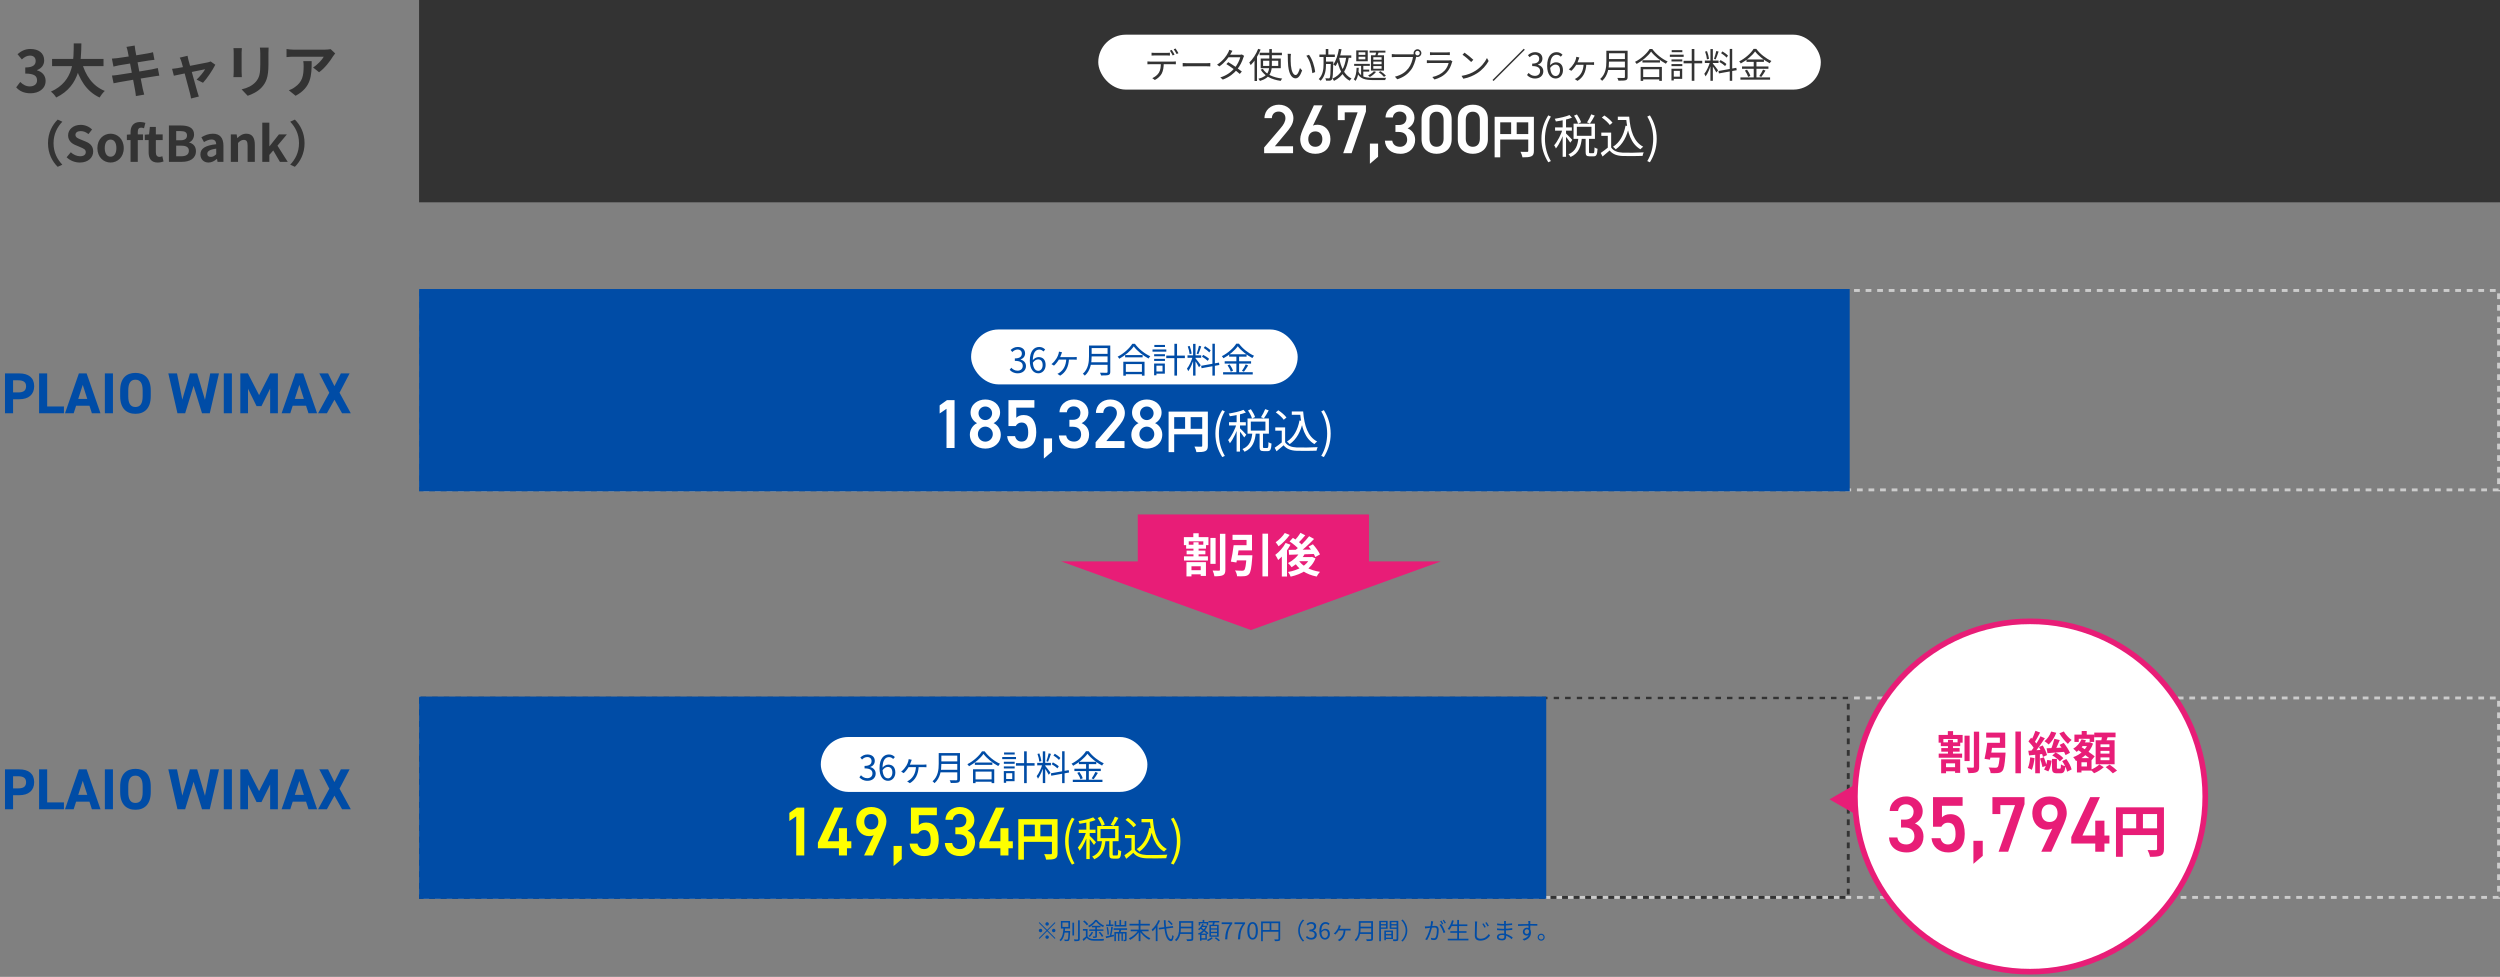 <svg width="865" height="338" viewBox="0 0 865 338" fill="none" xmlns="http://www.w3.org/2000/svg">
<rect x="0" y="0" width="865" height="338" fill="#808080" stroke="none"/>
<rect x="393.667" y="178" width="80" height="23.333" fill="#E81D77"/>
<path d="M432.833 218L367.16 194.25L498.507 194.25L432.833 218Z" fill="#E81D77"/>
<path d="M418.792 186.128H420.6V195.104H418.792V186.128ZM422.104 184.704H423.976V197.088C423.976 198.176 423.768 198.704 423.144 199.008C422.504 199.328 421.512 199.392 420.184 199.392C420.12 198.848 419.832 197.968 419.576 197.408C420.488 197.456 421.416 197.456 421.736 197.456C422.008 197.44 422.104 197.36 422.104 197.088V184.704ZM411.336 197.28H416.28V198.72H411.336V197.28ZM409.656 192.48H417.944V193.936H409.656V192.48ZM410.408 188.48H417.272V189.84H410.408V188.48ZM410.568 190.512H417.064V191.792H410.568V190.512ZM412.888 184.512H414.744V186.656H412.888V184.512ZM412.936 187.616H414.712V193.248H412.936V187.616ZM410.52 194.496H417.256V199.28H415.448V195.92H412.248V199.44H410.52V194.496ZM409.624 185.856H418.12V188.608H416.344V187.296H411.304V188.608H409.624V185.856ZM431.336 192.112H433.32C433.32 192.112 433.304 192.672 433.272 192.928C433.016 196.464 432.728 198.016 432.152 198.64C431.704 199.136 431.256 199.28 430.552 199.36C430.008 199.424 429.032 199.408 428.04 199.392C427.992 198.768 427.704 197.92 427.32 197.376C428.296 197.456 429.32 197.472 429.752 197.472C430.072 197.472 430.264 197.44 430.472 197.28C430.872 196.944 431.128 195.536 431.32 192.384L431.336 192.112ZM426.84 188.64H428.808C428.52 190.64 428.136 193.072 427.8 194.624L425.88 194.32C426.232 192.816 426.632 190.496 426.84 188.64ZM436.808 184.656H438.744V199.44H436.808V184.656ZM427.256 192.112H431.896V193.888H427.016L427.256 192.112ZM427.512 188.64H431.304V186.816H426.456V185.04H433.192V190.432H427.512V188.64ZM449.752 191.056L451.48 191.6C450.424 193.504 448.664 195.2 446.904 196.256C446.648 195.888 446.04 195.152 445.656 194.816C447.32 193.984 448.904 192.608 449.752 191.056ZM449.96 184.352L451.624 185.216C450.776 186.224 449.8 187.296 449.032 188L447.72 187.248C448.472 186.48 449.432 185.264 449.96 184.352ZM452.952 185.536L454.664 186.48C452.952 188.288 450.696 190.336 448.904 191.632L447.64 190.8C449.416 189.44 451.624 187.264 452.952 185.536ZM446.2 187.344L447.352 186.096C448.52 186.832 450.024 187.92 450.712 188.752L449.496 190.128C448.84 189.312 447.4 188.128 446.2 187.344ZM452.776 189.12L454.264 188.32C455.208 189.36 456.28 190.816 456.712 191.824L455.096 192.736C454.712 191.76 453.72 190.224 452.776 189.12ZM445.88 190.256C448.2 190.24 451.8 190.192 455.176 190.128L455.112 191.664C451.864 191.776 448.424 191.888 446.024 191.952L445.88 190.256ZM449.208 193.696C450.504 195.856 453.208 197.312 456.712 197.856C456.312 198.256 455.816 198.992 455.576 199.488C451.896 198.752 449.256 196.992 447.656 194.192L449.208 193.696ZM449.608 192.736H453.912V194.176H448.328L449.608 192.736ZM453.288 192.736H453.656L453.96 192.672L455.16 193.2C453.736 196.8 450.456 198.64 446.568 199.52C446.408 199.04 445.992 198.288 445.656 197.904C449.176 197.296 452.232 195.664 453.288 193.008V192.736ZM444.824 187.856L446.52 188.48C445.48 190.432 443.816 192.48 442.248 193.776C442.072 193.36 441.56 192.4 441.24 191.984C442.6 190.992 443.992 189.44 444.824 187.856ZM444.536 184.416L446.232 185.088C445.24 186.48 443.736 188.032 442.392 189.024C442.152 188.64 441.688 187.968 441.384 187.616C442.536 186.816 443.88 185.472 444.536 184.416ZM443.512 191.312L445.144 189.68L445.304 189.76V199.472H443.512V191.312Z" fill="white"/>
<path d="M10.562 32.28C8.222 32.28 6.642 31.42 5.602 30.22L7.002 28.36C7.882 29.22 8.942 29.9 10.282 29.9C11.802 29.9 12.822 29.14 12.822 27.82C12.822 26.36 11.962 25.46 8.742 25.46V23.34C11.462 23.34 12.342 22.42 12.342 21.1C12.342 19.94 11.622 19.24 10.362 19.24C9.302 19.24 8.442 19.74 7.562 20.56L6.062 18.74C7.342 17.64 8.762 16.94 10.482 16.94C13.342 16.94 15.282 18.34 15.282 20.88C15.282 22.46 14.402 23.64 12.822 24.24V24.34C14.502 24.82 15.782 26.04 15.782 28C15.782 30.72 13.402 32.28 10.562 32.28ZM18.018 20.4H35.818V22.88H18.018V20.4ZM28.278 21.4C29.478 25.98 32.018 29.78 36.258 31.46C35.658 32 34.858 33.04 34.458 33.74C29.878 31.6 27.378 27.46 25.858 21.96L28.278 21.4ZM25.518 15.02H28.158C28.058 21.12 28.018 29.6 19.438 33.74C19.058 33.08 18.318 32.22 17.618 31.7C25.818 28.04 25.458 20.44 25.518 15.02ZM44.178 17.72C44.058 17.16 43.918 16.68 43.758 16.22L46.598 15.76C46.638 16.14 46.718 16.82 46.798 17.3C46.998 18.62 48.978 28.74 49.398 30.78C49.538 31.36 49.718 32.08 49.898 32.74L47.018 33.24C46.918 32.5 46.878 31.82 46.738 31.22C46.438 29.42 44.498 19.34 44.178 17.72ZM38.718 20.28C39.338 20.24 39.938 20.2 40.578 20.12C42.278 19.92 49.278 18.84 51.078 18.48C51.698 18.38 52.458 18.2 52.938 18.06L53.438 20.7C52.998 20.72 52.178 20.84 51.578 20.92C49.458 21.26 42.578 22.36 41.078 22.62C40.458 22.74 39.938 22.86 39.258 23.04L38.718 20.28ZM38.738 26.14C39.258 26.12 40.178 26.02 40.798 25.92C42.938 25.62 50.238 24.44 52.538 24C53.318 23.86 54.058 23.68 54.598 23.54L55.118 26.18C54.578 26.22 53.758 26.36 53.018 26.48C50.478 26.86 43.278 28.04 41.298 28.42C40.438 28.58 39.738 28.7 39.298 28.82L38.738 26.14ZM64.898 19.3C64.958 19.78 65.098 20.3 65.218 20.82C65.898 23.22 67.778 30.1 68.278 31.76C68.378 32.12 68.658 33 68.798 33.4L66.098 34.08C66.018 33.54 65.898 32.88 65.738 32.32C65.238 30.58 63.418 23.44 62.778 21.36C62.638 20.86 62.418 20.36 62.198 19.94L64.898 19.3ZM74.498 22.4C73.638 24.14 71.638 27.16 70.238 28.64L68.018 27.54C69.058 26.62 70.438 24.94 70.978 23.96C69.938 24.14 61.798 25.84 60.158 26.2L59.538 23.82C60.158 23.76 60.718 23.7 61.378 23.58C62.458 23.42 70.458 21.9 71.878 21.58C72.218 21.5 72.618 21.38 72.878 21.26L74.498 22.4ZM92.938 16.48C92.898 17.04 92.878 17.68 92.878 18.5C92.878 19.52 92.878 21.46 92.878 22.44C92.878 26.76 92.038 28.6 90.538 30.24C89.218 31.7 87.158 32.66 85.698 33.14L83.598 30.92C85.598 30.46 87.198 29.7 88.418 28.4C89.778 26.9 90.058 25.4 90.058 22.28C90.058 21.28 90.058 19.36 90.058 18.5C90.058 17.68 89.998 17.04 89.918 16.48H92.938ZM83.678 16.66C83.638 17.12 83.598 17.56 83.598 18.18C83.598 19.06 83.598 23.82 83.598 24.94C83.598 25.44 83.638 26.22 83.678 26.68H80.758C80.798 26.32 80.858 25.54 80.858 24.92C80.858 23.78 80.858 19.06 80.858 18.18C80.858 17.82 80.838 17.12 80.778 16.66H83.678ZM115.978 18.48C115.778 18.74 115.398 19.22 115.218 19.5C114.278 21.06 112.378 23.6 110.398 25L108.318 23.34C109.938 22.36 111.498 20.6 112.018 19.62C110.798 19.62 102.838 19.62 101.578 19.62C100.758 19.62 100.078 19.66 99.138 19.76V16.96C99.918 17.08 100.758 17.18 101.578 17.18C102.838 17.18 111.318 17.18 112.358 17.18C112.918 17.18 114.018 17.1 114.398 17L115.978 18.48ZM107.838 21.16C107.838 26.12 107.718 30.2 102.278 33.14L99.938 31.24C100.598 31.02 101.318 30.68 102.058 30.12C104.578 28.36 105.058 26.26 105.058 22.98C105.058 22.34 105.038 21.82 104.938 21.16H107.838ZM16.606 49.54C16.606 45.919 18.119 43.199 19.955 41.38L21.57 42.111C19.853 43.93 18.527 46.293 18.527 49.54C18.527 52.804 19.853 55.167 21.57 56.986L19.955 57.717C18.119 55.898 16.606 53.178 16.606 49.54ZM27.639 56.238C25.939 56.238 24.273 55.592 23.049 54.419L24.494 52.685C25.378 53.518 26.585 54.062 27.69 54.062C28.999 54.062 29.679 53.501 29.679 52.634C29.679 51.699 28.914 51.393 27.792 50.917L26.109 50.203C24.851 49.693 23.559 48.656 23.559 46.837C23.559 44.78 25.378 43.199 27.911 43.199C29.373 43.199 30.835 43.777 31.855 44.814L30.597 46.395C29.781 45.732 28.948 45.358 27.911 45.358C26.806 45.358 26.109 45.851 26.109 46.667C26.109 47.568 27.01 47.908 28.081 48.333L29.73 49.013C31.243 49.642 32.246 50.628 32.246 52.43C32.246 54.487 30.529 56.238 27.639 56.238ZM38.264 56.238C35.867 56.238 33.691 54.402 33.691 51.257C33.691 48.095 35.867 46.259 38.264 46.259C40.644 46.259 42.82 48.095 42.82 51.257C42.82 54.402 40.644 56.238 38.264 56.238ZM38.264 54.215C39.556 54.215 40.27 53.042 40.27 51.257C40.27 49.455 39.556 48.299 38.264 48.299C36.955 48.299 36.241 49.455 36.241 51.257C36.241 53.042 36.955 54.215 38.264 54.215ZM45.17 56V45.715C45.17 43.743 46.105 42.213 48.485 42.213C49.233 42.213 49.879 42.366 50.304 42.519L49.828 44.389C49.505 44.253 49.148 44.168 48.825 44.168C48.077 44.168 47.669 44.627 47.669 45.681V56H45.17ZM43.895 48.452V46.599L45.323 46.497H49.471V48.452H43.895ZM54.555 56.238C52.294 56.238 51.427 54.81 51.427 52.685V48.452H50.101V46.599L51.58 46.497L51.852 43.913H53.926V46.497H56.289V48.452H53.926V52.685C53.926 53.773 54.385 54.283 55.218 54.283C55.541 54.283 55.898 54.164 56.17 54.062L56.578 55.881C56.068 56.051 55.405 56.238 54.555 56.238ZM58.446 56V43.42H62.594C65.178 43.42 67.15 44.185 67.15 46.531C67.15 47.687 66.521 48.86 65.45 49.251V49.319C66.793 49.642 67.796 50.611 67.796 52.294C67.796 54.827 65.688 56 62.934 56H58.446ZM60.962 48.537H62.424C64.022 48.537 64.702 47.908 64.702 46.888C64.702 45.783 63.971 45.358 62.458 45.358H60.962V48.537ZM60.962 54.062H62.713C64.413 54.062 65.348 53.45 65.348 52.158C65.348 50.934 64.447 50.407 62.713 50.407H60.962V54.062ZM72.143 56.238C70.443 56.238 69.338 55.048 69.338 53.416C69.338 51.393 70.987 50.322 74.812 49.897C74.761 48.962 74.37 48.265 73.197 48.265C72.313 48.265 71.446 48.639 70.579 49.166L69.678 47.5C70.8 46.82 72.143 46.259 73.656 46.259C76.07 46.259 77.311 47.687 77.311 50.458V56H75.271L75.084 54.997H75.016C74.183 55.711 73.231 56.238 72.143 56.238ZM72.959 54.283C73.673 54.283 74.2 53.96 74.812 53.365V51.444C72.483 51.733 71.718 52.362 71.718 53.229C71.718 53.96 72.228 54.283 72.959 54.283ZM79.858 56V46.497H81.881L82.085 47.755H82.136C82.952 46.939 83.938 46.259 85.23 46.259C87.27 46.259 88.171 47.687 88.171 50.067V56H85.672V50.39C85.672 48.894 85.247 48.401 84.329 48.401C83.547 48.401 83.054 48.775 82.357 49.455V56H79.858ZM90.748 56V42.451H93.196V50.577H93.281L96.511 46.497H99.265L96.001 50.407L99.554 56H96.851L94.539 52.056L93.196 53.603V56H90.748ZM105.377 49.54C105.377 53.178 103.864 55.898 102.028 57.717L100.413 56.986C102.13 55.167 103.456 52.804 103.456 49.54C103.456 46.293 102.13 43.93 100.413 42.111L102.028 41.38C103.864 43.199 105.377 45.919 105.377 49.54Z" fill="#333333"/>
<path d="M6.665 138.14H4.525V143H1.725V129.2H6.665C9.845 129.2 11.825 130.66 11.825 133.62C11.825 136.54 9.865 138.14 6.665 138.14ZM4.525 135.78H6.265C8.205 135.78 9.025 135.1 9.025 133.62C9.025 132.3 8.205 131.58 6.265 131.58H4.525V135.78ZM16.322 129.2V140.64H22.122V143H13.522V129.2H16.322ZM25.492 143H22.492L27.292 129.2H29.972L34.772 143H31.792L30.952 140.38H26.332L25.492 143ZM28.632 133.16L27.072 138.02H30.192L28.632 133.16ZM39.081 129.2V143H36.281V129.2H39.081ZM52.159 137.08C52.159 141.3 49.979 143.18 46.859 143.18C43.759 143.18 41.579 141.3 41.579 137.08V135.12C41.579 130.86 43.759 129.02 46.859 129.02C49.979 129.02 52.159 130.86 52.159 135.12V137.08ZM44.379 135.12V137.08C44.379 139.72 45.239 140.82 46.859 140.82C48.479 140.82 49.359 139.72 49.359 137.08V135.12C49.359 132.48 48.479 131.38 46.859 131.38C45.239 131.38 44.379 132.48 44.379 135.12ZM66.98 133.5L64.06 143H61.4L58.24 129.2H61.24L63.08 138.28L65.7 129.2H68.22L70.92 138.34L72.74 129.2H75.76L72.58 143H69.9L66.98 133.5ZM80.233 129.2V143H77.433V129.2H80.233ZM85.771 129.2L89.651 136.72L93.491 129.2H96.151V143H93.471V134.44L90.471 140.52H88.771L85.811 134.5V143H83.151V129.2H85.771ZM100.434 143H97.434L102.234 129.2H104.914L109.714 143H106.734L105.894 140.38H101.274L100.434 143ZM103.574 133.16L102.014 138.02H105.134L103.574 133.16ZM113.099 143H110.059L113.939 135.88L110.479 129.2H113.519L115.719 133.6L117.939 129.2H120.959L117.479 135.88L121.379 143H118.359L115.719 138.3L113.099 143Z" fill="#004CA6"/>
<path d="M6.665 275.14H4.525V280H1.725V266.2H6.665C9.845 266.2 11.825 267.66 11.825 270.62C11.825 273.54 9.865 275.14 6.665 275.14ZM4.525 272.78H6.265C8.205 272.78 9.025 272.1 9.025 270.62C9.025 269.3 8.205 268.58 6.265 268.58H4.525V272.78ZM16.322 266.2V277.64H22.122V280H13.522V266.2H16.322ZM25.492 280H22.492L27.292 266.2H29.972L34.772 280H31.792L30.952 277.38H26.332L25.492 280ZM28.632 270.16L27.072 275.02H30.192L28.632 270.16ZM39.081 266.2V280H36.281V266.2H39.081ZM52.159 274.08C52.159 278.3 49.979 280.18 46.859 280.18C43.759 280.18 41.579 278.3 41.579 274.08V272.12C41.579 267.86 43.759 266.02 46.859 266.02C49.979 266.02 52.159 267.86 52.159 272.12V274.08ZM44.379 272.12V274.08C44.379 276.72 45.239 277.82 46.859 277.82C48.479 277.82 49.359 276.72 49.359 274.08V272.12C49.359 269.48 48.479 268.38 46.859 268.38C45.239 268.38 44.379 269.48 44.379 272.12ZM66.98 270.5L64.06 280H61.4L58.24 266.2H61.24L63.08 275.28L65.7 266.2H68.22L70.92 275.34L72.74 266.2H75.76L72.58 280H69.9L66.98 270.5ZM80.233 266.2V280H77.433V266.2H80.233ZM85.771 266.2L89.651 273.72L93.491 266.2H96.151V280H93.471V271.44L90.471 277.52H88.771L85.811 271.5V280H83.151V266.2H85.771ZM100.434 280H97.434L102.234 266.2H104.914L109.714 280H106.734L105.894 277.38H101.274L100.434 280ZM103.574 270.16L102.014 275.02H105.134L103.574 270.16ZM113.099 280H110.059L113.939 272.88L110.479 266.2H113.519L115.719 270.6L117.939 266.2H120.959L117.479 272.88L121.379 280H118.359L115.719 275.3L113.099 280Z" fill="#004CA6"/>
<rect x="145" width="720" height="70" fill="#333333"/>
<rect x="145.5" y="100.5" width="719" height="69" stroke="#CCCCCC" stroke-dasharray="2 2"/>
<rect x="145.5" y="241.5" width="719" height="69" stroke="#CCCCCC" stroke-dasharray="2 2"/>
<rect x="145" y="100" width="495" height="70" fill="#004CA6"/>
<rect x="145.5" y="241.5" width="494" height="69" stroke="#333333" stroke-dasharray="2 2"/>
<path d="M633 276.568L644.731 269.795L644.731 283.341L633 276.568Z" fill="#E81D77"/>
<circle cx="702.41" cy="275.59" r="60.612" fill="white" stroke="#E81D77" stroke-width="1.955"/>
<path d="M679.722 254.543H681.489V263.318H679.722V254.543ZM682.96 253.151H684.79V265.258C684.79 266.321 684.587 266.838 683.977 267.135C683.351 267.448 682.381 267.51 681.083 267.51C681.02 266.978 680.739 266.118 680.488 265.571C681.38 265.618 682.287 265.618 682.6 265.618C682.866 265.602 682.96 265.524 682.96 265.258V253.151ZM672.433 265.446H677.266V266.853H672.433V265.446ZM670.79 260.753H678.893V262.176H670.79V260.753ZM671.526 256.843H678.236V258.172H671.526V256.843ZM671.682 258.829H678.033V260.08H671.682V258.829ZM673.95 252.963H675.765V255.059H673.95V252.963ZM673.997 255.998H675.733V261.504H673.997V255.998ZM671.635 262.724H678.22V267.401H676.453V264.116H673.324V267.557H671.635V262.724ZM670.759 254.277H679.065V256.968H677.329V255.685H672.402V256.968H670.759V254.277ZM691.985 260.393H693.925C693.925 260.393 693.909 260.941 693.878 261.191C693.627 264.648 693.346 266.165 692.783 266.775C692.345 267.26 691.907 267.401 691.219 267.479C690.687 267.542 689.733 267.526 688.763 267.51C688.716 266.9 688.434 266.071 688.059 265.539C689.013 265.618 690.014 265.633 690.437 265.633C690.749 265.633 690.937 265.602 691.14 265.446C691.531 265.117 691.782 263.741 691.969 260.659L691.985 260.393ZM687.59 256.999H689.514C689.232 258.954 688.857 261.332 688.528 262.849L686.651 262.552C686.995 261.081 687.386 258.813 687.59 256.999ZM697.335 253.104H699.227V267.557H697.335V253.104ZM687.996 260.393H692.533V262.129H687.762L687.996 260.393ZM688.247 256.999H691.954V255.216H687.214V253.48H693.8V258.751H688.247V256.999ZM710.802 255.622L712.679 256.06C712.1 257.437 711.443 258.97 710.912 259.955L709.504 259.533C709.989 258.485 710.536 256.811 710.802 255.622ZM712.617 257.734L714.04 257.03C714.885 258.078 715.823 259.502 716.214 260.471L714.681 261.269C714.337 260.315 713.446 258.829 712.617 257.734ZM713.508 263.334L714.947 262.63C715.776 263.741 716.558 265.18 716.777 266.228L715.229 267.01C715.041 265.993 714.306 264.476 713.508 263.334ZM708.127 258.907C709.77 258.86 712.319 258.751 714.775 258.626L714.76 260.096C712.523 260.284 710.177 260.471 708.44 260.597L708.127 258.907ZM709.707 253.104L711.475 253.542C710.896 255.122 709.895 256.624 708.847 257.593C708.518 257.265 707.799 256.717 707.392 256.452C708.409 255.669 709.254 254.402 709.707 253.104ZM714.087 253.089C714.681 254.137 715.823 255.341 716.777 256.029C716.371 256.342 715.776 256.968 715.495 257.39C714.494 256.514 713.274 254.997 712.538 253.73L714.087 253.089ZM710.083 261.394L711.24 260.378C712.273 260.847 713.352 261.66 713.915 262.317L712.695 263.443C712.163 262.74 711.052 261.879 710.083 261.394ZM709.989 262.599H711.694V265.508C711.694 265.915 711.741 265.962 712.007 265.962C712.116 265.962 712.585 265.962 712.726 265.962C712.992 265.962 713.055 265.79 713.086 264.46C713.414 264.742 714.15 265.008 714.619 265.117C714.447 267.072 713.993 267.557 712.929 267.557C712.648 267.557 711.991 267.557 711.709 267.557C710.27 267.557 709.989 267.057 709.989 265.524V262.599ZM708.346 262.927L709.864 263.177C709.707 264.476 709.316 265.962 708.722 266.9L707.251 266.259C707.783 265.492 708.19 264.116 708.346 262.927ZM704.264 252.854L705.875 253.464C705.234 254.668 704.499 256.06 703.92 256.936L702.668 256.405C703.232 255.466 703.904 253.949 704.264 252.854ZM706 254.747L707.517 255.435C706.376 257.202 704.858 259.377 703.654 260.722L702.575 260.112C703.748 258.704 705.187 256.42 706 254.747ZM701.839 256.514L702.762 255.247C703.56 255.998 704.514 257.015 704.89 257.734L703.889 259.173C703.529 258.422 702.622 257.312 701.839 256.514ZM705.484 258.469L706.782 257.922C707.424 258.97 708.065 260.346 708.268 261.254L706.86 261.895C706.673 260.988 706.094 259.549 705.484 258.469ZM701.793 259.768C703.169 259.689 705.202 259.533 707.189 259.392L707.22 260.831C705.406 261.05 703.513 261.222 702.058 261.379L701.793 259.768ZM705.844 262.442L707.189 262.02C707.564 262.927 707.94 264.116 708.112 264.914L706.688 265.414C706.563 264.601 706.188 263.381 705.844 262.442ZM702.449 262.036L703.951 262.302C703.779 263.788 703.451 265.352 703.013 266.353C702.7 266.149 702.011 265.837 701.636 265.696C702.09 264.773 702.324 263.365 702.449 262.036ZM704.186 260.55H705.797V267.542H704.186V260.55ZM719.749 256.874H722.862V258.141H719.749V256.874ZM720.265 252.916H722.017V255.357H720.265V252.916ZM719.468 262.317H723.675V266.619H719.468V265.195H722.08V263.741H719.468V262.317ZM717.747 254.168H724.583V256.702H723.018V255.622H719.249V256.702H717.747V254.168ZM718.623 262.317H720.187V267.276H718.623V262.317ZM722.549 256.874H722.846L723.128 256.811L724.192 257.296C723.159 260.252 720.875 262.255 718.295 263.318C718.091 262.927 717.653 262.302 717.325 261.973C719.655 261.175 721.783 259.345 722.549 257.14V256.874ZM720.219 255.779L721.751 256.17C721.048 257.781 719.812 259.236 718.529 260.159C718.279 259.861 717.685 259.298 717.34 259.048C718.576 258.297 719.655 257.093 720.219 255.779ZM718.826 259.361L719.812 258.235C721.345 259.251 723.644 260.753 724.77 261.692L723.707 263.005C722.643 262.036 720.406 260.456 718.826 259.361ZM724.614 253.48H731.981V255.091H724.614V253.48ZM726.772 259.799V260.753H729.87V259.799H726.772ZM726.772 262.067V263.037H729.87V262.067H726.772ZM726.772 257.531V258.501H729.87V257.531H726.772ZM725.099 256.139H731.653V264.429H725.099V256.139ZM727.367 254.34L729.416 254.574C729.103 255.529 728.728 256.514 728.462 257.171L726.898 256.874C727.085 256.139 727.289 255.091 727.367 254.34ZM726.381 264.491L727.899 265.446C727.07 266.243 725.709 267.088 724.551 267.542C724.27 267.197 723.738 266.681 723.347 266.353C724.473 265.93 725.756 265.133 726.381 264.491ZM728.571 265.43L729.932 264.57C730.777 265.148 731.919 266.024 732.497 266.619L731.043 267.573C730.526 266.994 729.432 266.056 728.571 265.43Z" fill="#E81D77"/>
<path d="M657.753 286.325V283.588H659.067C661.038 283.588 662.105 282.547 662.105 280.768C662.105 279.4 661.038 278.277 659.423 278.277C657.89 278.277 656.877 279.29 656.74 280.604H653.839C653.921 277.566 656.494 275.567 659.532 275.567C662.845 275.567 665.253 277.839 665.253 280.686C665.253 282.739 664.049 284.163 662.571 284.902C664.295 285.668 665.527 287.146 665.527 289.473C665.527 292.457 663.392 294.948 659.751 294.948C655.919 294.948 653.757 292.758 653.592 289.774H656.494C656.713 291.143 657.671 292.183 659.615 292.183C661.257 292.183 662.379 290.978 662.379 289.391C662.379 287.475 661.257 286.325 659.067 286.325H657.753ZM673.998 284.655C672.876 284.655 672.164 285.257 671.699 286.051H668.825V275.814H679.062V278.797H671.918V282.794C672.493 282.219 673.368 281.699 674.819 281.699C677.967 281.699 679.801 284.135 679.801 288.515C679.801 292.648 677.83 294.948 674.053 294.948C670.987 294.948 668.578 293.031 668.304 290.02H671.425C671.753 291.389 672.629 292.183 673.998 292.183C675.613 292.183 676.626 291.115 676.626 288.624C676.626 286.024 675.859 284.655 673.998 284.655ZM686.027 290.924V296.125L682.797 298.889V290.924H686.027ZM692.112 281.672H689.375V275.814H700.488V278.25L694.822 294.701H691.51L697.203 278.578H692.112V281.672ZM706.277 294.701L710.081 286.681C709.534 286.982 708.877 287.064 708.275 287.064C705.318 287.064 703.183 284.683 703.183 281.453C703.183 277.648 705.756 275.567 709.123 275.567C712.518 275.567 715.091 277.62 715.091 281.398C715.091 282.794 714.406 284.491 713.558 286.352L709.726 294.701H706.277ZM711.915 281.37C711.915 279.536 710.903 278.332 709.123 278.332C707.399 278.332 706.359 279.536 706.359 281.37C706.359 283.177 707.399 284.409 709.123 284.409C710.903 284.409 711.915 283.177 711.915 281.37ZM723.206 275.814H726.573L720.523 289.09H724.958V283.944H728.133V289.09H729.857V291.854H728.133V294.701H724.958V291.854H716.664V289.61L723.206 275.814ZM732.126 279.333H747.475V281.66H734.492V296.461H732.126V279.333ZM746.341 279.333H748.726V293.704C748.726 294.975 748.452 295.64 747.631 296.031C746.83 296.402 745.657 296.461 743.897 296.461C743.799 295.796 743.388 294.721 743.056 294.115C744.19 294.173 745.461 294.154 745.852 294.154C746.224 294.154 746.341 294.036 746.341 293.684V279.333ZM733.417 286.607H747.494V288.933H733.417V286.607ZM739.107 280.604H741.453V287.76H739.107V280.604Z" fill="#E81D77"/>
<rect x="145" y="241" width="390" height="70" fill="#004CA6"/>
<path d="M278.277 279.44V296H275.493V282.44L273.117 284.072V281.264L275.661 279.44H278.277ZM288.728 279.44H291.68L286.376 291.08H290.264V286.568H293.048V291.08H294.56V293.504H293.048V296H290.264V293.504H282.992V291.536L288.728 279.44ZM298.963 296L302.299 288.968C301.819 289.232 301.243 289.304 300.715 289.304C298.123 289.304 296.251 287.216 296.251 284.384C296.251 281.048 298.507 279.224 301.459 279.224C304.435 279.224 306.691 281.024 306.691 284.336C306.691 285.56 306.091 287.048 305.347 288.68L301.987 296H298.963ZM303.907 284.312C303.907 282.704 303.019 281.648 301.459 281.648C299.947 281.648 299.035 282.704 299.035 284.312C299.035 285.896 299.947 286.976 301.459 286.976C303.019 286.976 303.907 285.896 303.907 284.312ZM312.006 292.688V297.248L309.174 299.672V292.688H312.006ZM319.717 287.192C318.733 287.192 318.109 287.72 317.701 288.416H315.181V279.44H324.157V282.056H317.893V285.56C318.397 285.056 319.165 284.6 320.437 284.6C323.197 284.6 324.805 286.736 324.805 290.576C324.805 294.2 323.077 296.216 319.765 296.216C317.077 296.216 314.965 294.536 314.725 291.896H317.461C317.749 293.096 318.517 293.792 319.717 293.792C321.133 293.792 322.021 292.856 322.021 290.672C322.021 288.392 321.349 287.192 319.717 287.192ZM330.552 288.656V286.256H331.704C333.432 286.256 334.368 285.344 334.368 283.784C334.368 282.584 333.432 281.6 332.016 281.6C330.672 281.6 329.784 282.488 329.664 283.64H327.12C327.192 280.976 329.448 279.224 332.112 279.224C335.016 279.224 337.128 281.216 337.128 283.712C337.128 285.512 336.072 286.76 334.776 287.408C336.288 288.08 337.368 289.376 337.368 291.416C337.368 294.032 335.496 296.216 332.304 296.216C328.944 296.216 327.048 294.296 326.904 291.68H329.448C329.64 292.88 330.48 293.792 332.184 293.792C333.624 293.792 334.608 292.736 334.608 291.344C334.608 289.664 333.624 288.656 331.704 288.656H330.552ZM344.603 279.44H347.555L342.251 291.08H346.139V286.568H348.923V291.08H350.435V293.504H348.923V296H346.139V293.504H338.867V291.536L344.603 279.44ZM352.334 283.424H364.894V285.328H354.27V297.44H352.334V283.424ZM363.966 283.424H365.918V295.184C365.918 296.224 365.694 296.768 365.022 297.088C364.366 297.392 363.406 297.44 361.966 297.44C361.886 296.896 361.55 296.016 361.278 295.52C362.206 295.568 363.246 295.552 363.566 295.552C363.87 295.552 363.966 295.456 363.966 295.168V283.424ZM353.39 289.376H364.91V291.28H353.39V289.376ZM358.046 284.464H359.966V290.32H358.046V284.464ZM370.894 299.152C369.406 296.752 368.526 294.192 368.526 291.04C368.526 287.904 369.406 285.312 370.894 282.912L371.79 283.344C370.414 285.616 369.742 288.32 369.742 291.04C369.742 293.76 370.414 296.464 371.79 298.736L370.894 299.152ZM379.805 283.024L380.813 282.592C381.405 283.44 382.029 284.56 382.253 285.296L381.197 285.792C380.989 285.04 380.397 283.872 379.805 283.024ZM385.757 282.56L386.973 282.992C386.445 283.952 385.837 285.04 385.309 285.744L384.301 285.344C384.813 284.592 385.437 283.408 385.757 282.56ZM381.309 290.752H382.509C382.221 293.6 381.501 296.032 378.621 297.312C378.477 297.024 378.125 296.608 377.885 296.384C380.493 295.296 381.085 293.152 381.309 290.752ZM383.821 290.608H384.989V295.52C384.989 295.936 385.053 296 385.373 296C385.533 296 386.269 296 386.461 296C386.797 296 386.861 295.744 386.893 294C387.133 294.192 387.629 294.4 387.949 294.48C387.837 296.544 387.533 297.088 386.589 297.088C386.365 297.088 385.437 297.088 385.213 297.088C384.093 297.088 383.821 296.736 383.821 295.536V290.608ZM380.781 286.864V289.984H385.837V286.864H380.781ZM379.645 285.792H387.037V291.056H379.645V285.792ZM375.869 283.888H377.037V297.248H375.869V283.888ZM373.245 287.072H379.053V288.208H373.245V287.072ZM375.933 287.504L376.685 287.824C376.045 290.08 374.765 292.88 373.533 294.368C373.421 294.032 373.133 293.536 372.925 293.264C374.077 291.984 375.357 289.488 375.933 287.504ZM378.237 282.8L379.085 283.728C377.613 284.32 375.373 284.768 373.517 285.024C373.453 284.752 373.293 284.368 373.149 284.096C374.957 283.792 377.069 283.344 378.237 282.8ZM376.989 289.136C377.389 289.488 378.893 291.008 379.213 291.408L378.509 292.352C378.125 291.696 376.925 290.176 376.429 289.616L376.989 289.136ZM394.957 283.376H398.301V284.512H394.957V283.376ZM397.565 283.376H398.893C399.277 288.288 400.509 292.096 403.741 293.76C403.453 293.952 403.021 294.384 402.781 294.656C399.533 292.784 398.269 288.912 397.837 283.968H397.565V283.376ZM397.629 286.48L398.861 286.656C398.109 290.288 396.621 292.976 394.237 294.672C394.045 294.448 393.565 293.984 393.293 293.776C395.645 292.288 397.005 289.76 397.629 286.48ZM392.653 288.88V294.544H391.485V290H389.245V288.88H392.653ZM392.653 294.016C393.405 295.2 394.829 295.744 396.669 295.824C398.413 295.888 402.013 295.84 403.901 295.712C403.773 296 403.565 296.576 403.517 296.944C401.757 297.008 398.445 297.04 396.669 296.976C394.589 296.896 393.149 296.336 392.125 295.072C391.357 295.76 390.541 296.448 389.677 297.152L389.037 295.92C389.805 295.408 390.749 294.704 391.565 294.016H392.653ZM389.421 283.68L390.301 282.96C391.357 283.632 392.557 284.672 393.117 285.456L392.173 286.24C391.661 285.472 390.461 284.384 389.421 283.68ZM406.061 299.152L405.149 298.736C406.525 296.464 407.197 293.76 407.197 291.04C407.197 288.32 406.525 285.616 405.149 283.344L406.061 282.912C407.533 285.312 408.413 287.904 408.413 291.04C408.413 294.192 407.533 296.752 406.061 299.152Z" fill="#FFFF00"/>
<rect x="284" y="255" width="113" height="19" rx="9.5" fill="white"/>
<path d="M300.156 270.168C298.776 270.168 297.924 269.592 297.348 268.956L297.9 268.236C298.416 268.776 299.076 269.256 300.084 269.256C301.128 269.256 301.872 268.62 301.872 267.612C301.872 266.556 301.164 265.86 299.136 265.86V265.008C300.948 265.008 301.56 264.288 301.56 263.328C301.56 262.488 300.996 261.936 300.084 261.936C299.376 261.936 298.752 262.296 298.26 262.8L297.672 262.092C298.332 261.492 299.112 261.048 300.12 261.048C301.596 261.048 302.676 261.852 302.676 263.256C302.676 264.324 302.052 265.032 301.116 265.368V265.416C302.148 265.668 302.988 266.448 302.988 267.66C302.988 269.22 301.728 270.168 300.156 270.168ZM307.268 270.168C305.576 270.168 304.316 268.716 304.316 265.812C304.316 262.368 305.864 261.048 307.568 261.048C308.48 261.048 309.152 261.432 309.632 261.948L309.02 262.62C308.684 262.212 308.144 261.96 307.616 261.96C306.38 261.96 305.348 262.932 305.348 265.812C305.348 268.068 306.032 269.304 307.268 269.304C308.108 269.304 308.756 268.5 308.756 267.312C308.756 266.112 308.228 265.356 307.172 265.356C306.608 265.356 305.9 265.692 305.312 266.568L305.276 265.692C305.816 264.984 306.632 264.552 307.34 264.552C308.828 264.552 309.788 265.464 309.788 267.312C309.788 269.016 308.624 270.168 307.268 270.168ZM315.461 262.884C315.377 263.112 315.305 263.304 315.233 263.508C315.065 264.024 314.729 264.792 314.477 265.248C314.033 266.028 313.241 267.048 312.677 267.504L311.801 266.988C312.557 266.448 313.229 265.536 313.625 264.9C313.937 264.384 314.141 263.832 314.273 263.364C314.321 263.148 314.381 262.896 314.405 262.656L315.461 262.884ZM314.261 264.564C314.897 264.564 319.193 264.564 319.613 264.564C319.877 264.564 320.273 264.564 320.549 264.516V265.464C320.249 265.428 319.853 265.428 319.613 265.428C319.193 265.428 314.885 265.428 314.177 265.428L314.261 264.564ZM317.873 265.056C317.765 268.044 316.673 269.856 314.813 270.984L313.865 270.348C314.117 270.252 314.561 269.988 314.801 269.796C315.797 269.016 316.865 267.684 316.937 265.056H317.873ZM325.349 260.556H331.613V261.432H325.349V260.556ZM325.349 263.448H331.661V264.312H325.349V263.448ZM325.253 266.352H331.601V267.216H325.253V266.352ZM324.797 260.556H325.709V264.264C325.709 266.34 325.409 269.172 323.345 270.972C323.213 270.78 322.853 270.456 322.661 270.324C324.593 268.632 324.797 266.196 324.797 264.264V260.556ZM331.217 260.556H332.153V269.64C332.153 270.276 331.985 270.588 331.529 270.744C331.061 270.9 330.269 270.912 328.973 270.912C328.913 270.648 328.745 270.216 328.589 269.964C329.585 270 330.569 269.988 330.845 269.988C331.121 269.976 331.217 269.892 331.217 269.628V260.556ZM337.289 263.844H343.349V264.648H337.289V263.844ZM337.073 269.676H343.505V270.48H337.073V269.676ZM336.665 266.16H344.009V270.972H343.097V266.976H337.541V270.972H336.665V266.16ZM340.277 260.844C339.293 262.308 337.325 264.012 335.273 265.128C335.153 264.924 334.913 264.6 334.708 264.408C336.821 263.34 338.825 261.504 339.773 259.956H340.685C341.981 261.744 344.081 263.412 346.001 264.264C345.773 264.48 345.557 264.792 345.401 265.056C343.517 264.072 341.405 262.38 340.277 260.844ZM351.521 264.036H357.965V264.924H351.521V264.036ZM354.341 259.956H355.253V270.96H354.341V259.956ZM347.333 263.556H351.077V264.276H347.333V263.556ZM347.405 260.352H351.089V261.072H347.405V260.352ZM347.333 265.164H351.077V265.884H347.333V265.164ZM346.769 261.924H351.545V262.668H346.769V261.924ZM347.753 266.784H351.041V270.288H347.753V269.532H350.237V267.528H347.753V266.784ZM347.321 266.784H348.125V270.84H347.321V266.784ZM360.809 259.968H361.649V270.948H360.809V259.968ZM358.877 263.952H363.617V264.804H358.877V263.952ZM360.677 264.396L361.217 264.636C360.797 266.268 359.945 268.344 359.141 269.436C359.045 269.172 358.829 268.788 358.685 268.548C359.453 267.624 360.293 265.8 360.677 264.396ZM361.625 264.96C361.961 265.32 363.185 266.952 363.461 267.348L362.861 268.068C362.561 267.42 361.577 265.848 361.181 265.332L361.625 264.96ZM358.961 260.856L359.621 260.688C359.957 261.528 360.233 262.62 360.317 263.34L359.609 263.532C359.549 262.812 359.273 261.696 358.961 260.856ZM362.837 260.64L363.629 260.844C363.317 261.756 362.945 262.884 362.621 263.556L362.045 263.376C362.309 262.656 362.669 261.456 362.837 260.64ZM367.493 259.932H368.345V270.96H367.493V259.932ZM363.593 267.564L369.761 266.46L369.905 267.288L363.737 268.404L363.593 267.564ZM364.493 261.396L364.961 260.784C365.657 261.192 366.485 261.804 366.881 262.248L366.401 262.944C366.017 262.476 365.189 261.828 364.493 261.396ZM363.881 264.42L364.301 263.784C365.021 264.156 365.909 264.72 366.341 265.152L365.885 265.86C365.465 265.428 364.601 264.816 363.881 264.42ZM376.265 260.796C375.269 262.224 373.337 263.88 371.309 264.96C371.201 264.744 370.949 264.432 370.757 264.24C372.833 263.196 374.825 261.42 375.749 259.908H376.673C377.945 261.648 380.021 263.256 381.905 264.096C381.689 264.312 381.473 264.624 381.317 264.888C379.457 263.928 377.368 262.284 376.265 260.796ZM373.289 263.58H379.313V264.396H373.289V263.58ZM371.741 265.992H380.873V266.796H371.741V265.992ZM371.189 269.784H381.449V270.576H371.189V269.784ZM375.785 263.892H376.733V270.204H375.785V263.892ZM372.737 267.408L373.469 267.108C373.961 267.768 374.453 268.68 374.621 269.28L373.84 269.616C373.685 269.016 373.217 268.08 372.737 267.408ZM379.013 267.084L379.865 267.432C379.409 268.188 378.845 269.052 378.401 269.616L377.717 269.316C378.149 268.728 378.713 267.768 379.013 267.084Z" fill="#004CA6"/>
<path d="M362.305 320.28C361.977 320.28 361.705 320.008 361.705 319.68C361.705 319.352 361.977 319.08 362.305 319.08C362.633 319.08 362.905 319.352 362.905 319.68C362.905 320.008 362.633 320.28 362.305 320.28ZM362.305 321.728L364.945 319.088L365.177 319.32L362.537 321.96L365.177 324.6L364.945 324.832L362.305 322.192L359.657 324.84L359.425 324.608L362.073 321.96L359.433 319.32L359.665 319.088L362.305 321.728ZM360.625 321.96C360.625 322.288 360.353 322.56 360.025 322.56C359.697 322.56 359.425 322.288 359.425 321.96C359.425 321.632 359.697 321.36 360.025 321.36C360.353 321.36 360.625 321.632 360.625 321.96ZM363.985 321.96C363.985 321.632 364.257 321.36 364.585 321.36C364.913 321.36 365.185 321.632 365.185 321.96C365.185 322.288 364.913 322.56 364.585 322.56C364.257 322.56 363.985 322.288 363.985 321.96ZM362.305 323.64C362.633 323.64 362.905 323.912 362.905 324.24C362.905 324.568 362.633 324.84 362.305 324.84C361.977 324.84 361.705 324.568 361.705 324.24C361.705 323.912 361.977 323.64 362.305 323.64ZM371.049 319.248H371.633V323.68H371.049V319.248ZM373.009 318.432H373.601V324.848C373.601 325.256 373.497 325.44 373.241 325.536C372.977 325.64 372.529 325.656 371.793 325.648C371.761 325.488 371.665 325.216 371.569 325.04C372.145 325.064 372.641 325.056 372.793 325.048C372.945 325.048 373.009 325 373.009 324.848V318.432ZM368.081 322.136H369.977V322.672H368.081V322.136ZM369.721 322.136H370.281C370.281 322.136 370.281 322.312 370.273 322.392C370.185 324.4 370.105 325.128 369.881 325.384C369.753 325.544 369.601 325.592 369.369 325.616C369.161 325.632 368.769 325.632 368.377 325.608C368.369 325.448 368.305 325.224 368.209 325.08C368.609 325.12 368.985 325.12 369.129 325.12C369.265 325.12 369.337 325.104 369.409 325.032C369.561 324.864 369.641 324.152 369.721 322.24V322.136ZM367.609 319.192V320.728H369.657V319.192H367.609ZM367.065 318.656H370.233V321.28H367.065V318.656ZM367.945 321.072H368.537C368.441 322.76 368.217 324.632 366.985 325.664C366.897 325.52 366.713 325.336 366.569 325.248C367.705 324.328 367.873 322.576 367.945 321.072ZM376.297 321.44V324.272H375.705V322H374.689V321.44H376.297ZM376.297 324.008C376.681 324.608 377.409 324.872 378.369 324.912C379.249 324.944 381.057 324.92 382.009 324.856C381.937 325 381.841 325.288 381.809 325.472C380.929 325.504 379.257 325.52 378.369 325.488C377.297 325.448 376.553 325.168 376.033 324.536C375.673 324.88 375.297 325.224 374.889 325.576L374.569 324.968C374.929 324.704 375.369 324.352 375.753 324.008H376.297ZM374.761 318.824L375.201 318.472C375.705 318.832 376.273 319.376 376.529 319.768L376.049 320.152C375.817 319.76 375.257 319.2 374.761 318.824ZM378.969 320.632H379.545V323.912C379.545 324.208 379.497 324.352 379.281 324.44C379.065 324.528 378.753 324.528 378.249 324.528C378.225 324.376 378.145 324.168 378.081 324.016C378.417 324.024 378.745 324.024 378.833 324.024C378.937 324.024 378.969 323.992 378.969 323.904V320.632ZM377.705 322.424L378.241 322.56C377.953 323.16 377.513 323.776 377.073 324.176C376.969 324.08 376.745 323.936 376.609 323.856C377.057 323.488 377.465 322.96 377.705 322.424ZM380.161 322.624L380.641 322.4C381.065 322.848 381.553 323.464 381.761 323.888L381.265 324.152C381.057 323.728 380.593 323.088 380.161 322.624ZM377.793 320.336H380.753V320.848H377.793V320.336ZM376.873 321.568H381.777V322.08H376.873V321.568ZM379.225 318.84C378.729 319.536 377.793 320.352 376.833 320.848C376.769 320.696 376.625 320.48 376.521 320.344C377.481 319.872 378.433 319.048 378.905 318.304H379.497C380.121 319.112 381.097 319.872 382.009 320.272C381.881 320.416 381.737 320.648 381.649 320.808C380.793 320.352 379.785 319.568 379.225 318.84ZM385.321 321.184H389.969V321.728H385.321V321.184ZM386.817 322.68H387.297V325.552H386.817V322.68ZM388.033 322.68H388.521V325.536H388.033V322.68ZM387.329 318.296H387.905V320.36H387.329V318.296ZM385.569 322.472H389.553V322.992H386.113V325.632H385.569V322.472ZM389.257 322.472H389.801V325.08C389.801 325.336 389.761 325.48 389.601 325.552C389.425 325.648 389.201 325.648 388.841 325.648C388.817 325.504 388.745 325.304 388.673 325.168C388.905 325.176 389.105 325.176 389.169 325.168C389.233 325.168 389.257 325.144 389.257 325.072V322.472ZM387.329 321.36L388.017 321.504C387.865 321.96 387.721 322.472 387.593 322.8L387.081 322.664C387.177 322.296 387.281 321.736 387.329 321.36ZM385.665 318.688H386.225V320.056H389.121V318.688H389.697V320.584H385.665V318.688ZM382.713 319.888H385.241V320.44H382.713V319.888ZM383.721 318.384H384.265V320.16H383.721V318.384ZM382.561 324.008C383.289 323.872 384.353 323.632 385.385 323.408L385.441 323.928C384.481 324.176 383.473 324.416 382.705 324.6L382.561 324.008ZM382.889 320.832L383.353 320.752C383.537 321.576 383.673 322.632 383.681 323.336L383.185 323.416C383.185 322.712 383.057 321.648 382.889 320.832ZM384.489 320.68L385.057 320.8C384.905 321.736 384.689 322.976 384.497 323.72L384.049 323.6C384.225 322.848 384.417 321.568 384.489 320.68ZM390.801 319.632H397.833V320.224H390.801V319.632ZM391.209 321.632H397.417V322.216H391.209V321.632ZM393.977 318.28H394.601V325.632H393.977V318.28ZM393.817 321.92L394.297 322.128C393.553 323.384 392.241 324.568 391.033 325.192C390.921 325.032 390.729 324.8 390.585 324.672C391.801 324.144 393.129 323.04 393.817 321.92ZM394.761 321.896C395.457 323 396.809 324.12 398.033 324.64C397.889 324.768 397.689 325.008 397.585 325.168C396.369 324.552 395.041 323.328 394.281 322.096L394.761 321.896ZM400.889 321.032L405.849 320.408L405.937 320.976L400.977 321.6L400.889 321.032ZM404.017 318.736L404.457 318.448C404.937 318.832 405.505 319.376 405.777 319.744L405.313 320.064C405.057 319.704 404.489 319.136 404.017 318.736ZM400.801 318.368L401.369 318.552C400.769 319.952 399.817 321.328 398.817 322.224C398.753 322.08 398.577 321.776 398.465 321.64C399.393 320.864 400.273 319.632 400.801 318.368ZM399.897 320.496L400.505 319.896V319.904V325.632H399.897V320.496ZM402.681 318.4H403.289C403.401 321.992 403.953 324.816 405.161 324.928C405.385 324.944 405.521 324.472 405.601 323.536C405.721 323.656 405.985 323.808 406.097 323.856C405.929 325.248 405.601 325.656 405.185 325.64C403.385 325.512 402.857 322.488 402.681 318.4ZM408.329 318.704H412.505V319.288H408.329V318.704ZM408.329 320.632H412.537V321.208H408.329V320.632ZM408.265 322.568H412.497V323.144H408.265V322.568ZM407.961 318.704H408.569V321.176C408.569 322.56 408.369 324.448 406.993 325.648C406.905 325.52 406.665 325.304 406.537 325.216C407.825 324.088 407.961 322.464 407.961 321.176V318.704ZM412.241 318.704H412.865V324.76C412.865 325.184 412.753 325.392 412.449 325.496C412.137 325.6 411.609 325.608 410.745 325.608C410.705 325.432 410.593 325.144 410.489 324.976C411.153 325 411.809 324.992 411.993 324.992C412.177 324.984 412.241 324.928 412.241 324.752V318.704ZM415.729 320.296H417.305V320.736H415.729V320.296ZM416.113 318.296H416.681V319.392H416.113V318.296ZM415.489 323.016H417.577V325.128H415.489V324.64H417.057V323.496H415.489V323.016ZM414.753 319.008H418.049V320.168H417.529V319.496H415.249V320.168H414.753V319.008ZM415.193 323.016H415.713V325.504H415.193V323.016ZM417.201 320.296H417.297L417.393 320.272L417.737 320.432C417.217 321.92 416.033 322.936 414.817 323.464C414.745 323.336 414.601 323.136 414.489 323.032C415.633 322.6 416.769 321.624 417.201 320.392V320.296ZM415.993 319.696L416.505 319.824C416.153 320.632 415.553 321.368 414.937 321.848C414.849 321.76 414.649 321.568 414.529 321.488C415.145 321.064 415.689 320.408 415.993 319.696ZM415.257 321.264L415.593 320.904C416.449 321.48 417.585 322.304 418.145 322.84L417.785 323.256C417.241 322.72 416.121 321.856 415.257 321.264ZM418.145 318.656H421.873V319.184H418.145V318.656ZM418.993 321.64V322.408H421.089V321.64H418.993ZM418.993 322.864V323.648H421.089V322.864H418.993ZM418.993 320.424V321.192H421.089V320.424H418.993ZM418.449 319.952H421.665V324.12H418.449V319.952ZM419.721 318.912L420.369 318.992C420.241 319.456 420.081 319.968 419.953 320.304L419.441 320.2C419.545 319.84 419.665 319.288 419.721 318.912ZM419.121 324.28L419.641 324.576C419.233 324.984 418.553 325.4 417.969 325.632C417.873 325.52 417.697 325.344 417.569 325.232C418.153 325.016 418.817 324.616 419.121 324.28ZM420.297 324.6L420.737 324.312C421.209 324.6 421.809 325.04 422.113 325.344L421.641 325.664C421.353 325.368 420.769 324.904 420.297 324.6ZM423.881 325C423.985 322.784 424.385 321.36 425.537 319.76H422.697V319.136H426.361V319.576C424.985 321.344 424.737 322.712 424.641 325H423.881ZM428.318 325C428.422 322.784 428.822 321.36 429.974 319.76H427.134V319.136H430.798V319.576C429.422 321.344 429.174 322.712 429.078 325H428.318ZM433.404 325.112C432.284 325.112 431.572 324.096 431.572 322.048C431.572 320.016 432.284 319.032 433.404 319.032C434.508 319.032 435.22 320.016 435.22 322.048C435.22 324.096 434.508 325.112 433.404 325.112ZM433.404 324.52C434.068 324.52 434.516 323.776 434.516 322.048C434.516 320.344 434.068 319.616 433.404 319.616C432.732 319.616 432.276 320.344 432.276 322.048C432.276 323.776 432.732 324.52 433.404 324.52ZM436.337 318.824H442.609V319.424H436.937V325.648H436.337V318.824ZM442.337 318.824H442.945V324.848C442.945 325.232 442.849 325.424 442.577 325.528C442.313 325.624 441.857 325.64 441.137 325.64C441.105 325.472 441.001 325.2 440.905 325.032C441.457 325.056 441.977 325.048 442.137 325.04C442.289 325.04 442.337 324.992 442.337 324.848V318.824ZM436.665 321.784H442.617V322.376H436.665V321.784ZM439.289 319.128H439.889V322.072H439.289V319.128ZM449.177 321.96C449.177 320.4 449.809 319.136 450.769 318.16L451.249 318.408C450.321 319.36 449.753 320.536 449.753 321.96C449.753 323.392 450.321 324.568 451.249 325.52L450.769 325.768C449.809 324.792 449.177 323.528 449.177 321.96ZM453.721 325.112C452.801 325.112 452.233 324.728 451.849 324.304L452.217 323.824C452.561 324.184 453.001 324.504 453.673 324.504C454.369 324.504 454.865 324.08 454.865 323.408C454.865 322.704 454.393 322.24 453.041 322.24V321.672C454.249 321.672 454.657 321.192 454.657 320.552C454.657 319.992 454.281 319.624 453.673 319.624C453.201 319.624 452.785 319.864 452.457 320.2L452.065 319.728C452.505 319.328 453.025 319.032 453.697 319.032C454.681 319.032 455.401 319.568 455.401 320.504C455.401 321.216 454.985 321.688 454.361 321.912V321.944C455.049 322.112 455.609 322.632 455.609 323.44C455.609 324.48 454.769 325.112 453.721 325.112ZM458.463 325.112C457.335 325.112 456.495 324.144 456.495 322.208C456.495 319.912 457.527 319.032 458.663 319.032C459.271 319.032 459.719 319.288 460.039 319.632L459.631 320.08C459.407 319.808 459.047 319.64 458.695 319.64C457.871 319.64 457.183 320.288 457.183 322.208C457.183 323.712 457.639 324.536 458.463 324.536C459.023 324.536 459.455 324 459.455 323.208C459.455 322.408 459.103 321.904 458.399 321.904C458.023 321.904 457.551 322.128 457.159 322.712L457.135 322.128C457.495 321.656 458.039 321.368 458.511 321.368C459.503 321.368 460.143 321.976 460.143 323.208C460.143 324.344 459.367 325.112 458.463 325.112ZM463.924 320.256C463.868 320.408 463.82 320.536 463.772 320.672C463.66 321.016 463.436 321.528 463.268 321.832C462.972 322.352 462.444 323.032 462.068 323.336L461.484 322.992C461.988 322.632 462.436 322.024 462.7 321.6C462.908 321.256 463.044 320.888 463.132 320.576C463.164 320.432 463.204 320.264 463.22 320.104L463.924 320.256ZM463.124 321.376C463.548 321.376 466.412 321.376 466.692 321.376C466.868 321.376 467.132 321.376 467.316 321.344V321.976C467.116 321.952 466.852 321.952 466.692 321.952C466.412 321.952 463.54 321.952 463.068 321.952L463.124 321.376ZM465.532 321.704C465.46 323.696 464.732 324.904 463.492 325.656L462.86 325.232C463.028 325.168 463.324 324.992 463.484 324.864C464.148 324.344 464.86 323.456 464.908 321.704H465.532ZM470.516 318.704H474.692V319.288H470.516V318.704ZM470.516 320.632H474.724V321.208H470.516V320.632ZM470.452 322.568H474.684V323.144H470.452V322.568ZM470.148 318.704H470.756V321.176C470.756 322.56 470.556 324.448 469.18 325.648C469.092 325.52 468.852 325.304 468.724 325.216C470.012 324.088 470.148 322.464 470.148 321.176V318.704ZM474.428 318.704H475.052V324.76C475.052 325.184 474.94 325.392 474.636 325.496C474.324 325.6 473.796 325.608 472.932 325.608C472.892 325.432 472.78 325.144 472.676 324.976C473.34 325 473.996 324.992 474.18 324.992C474.364 324.984 474.428 324.928 474.428 324.752V318.704ZM479.268 323.184H481.692V323.648H479.268V323.184ZM479.244 321.976H481.972V324.896H479.244V324.432H481.404V322.448H479.244V321.976ZM478.98 321.976H479.532V325.304H478.98V321.976ZM477.508 319.76H479.732V320.2H477.508V319.76ZM481.196 319.76H483.46V320.2H481.196V319.76ZM483.212 318.624H483.812V324.848C483.812 325.232 483.724 325.432 483.468 325.536C483.212 325.632 482.78 325.64 482.108 325.64C482.084 325.472 481.988 325.192 481.9 325.024C482.388 325.048 482.876 325.04 483.02 325.032C483.164 325.032 483.212 324.984 483.212 324.848V318.624ZM477.556 318.624H480.116V321.376H477.556V320.912H479.548V319.088H477.556V318.624ZM483.508 318.624V319.088H481.412V320.928H483.508V321.384H480.836V318.624H483.508ZM477.212 318.624H477.804V325.648H477.212V318.624ZM486.924 321.96C486.924 323.528 486.292 324.792 485.332 325.768L484.852 325.52C485.78 324.568 486.348 323.392 486.348 321.96C486.348 320.536 485.78 319.36 484.852 318.408L485.332 318.16C486.292 319.136 486.924 320.4 486.924 321.96ZM495.884 318.792C495.852 318.936 495.82 319.112 495.788 319.264C495.732 319.552 495.628 320.208 495.516 320.704C495.244 321.832 494.676 323.824 493.772 325.28L493.116 325.024C494.028 323.8 494.668 321.664 494.884 320.688C495.036 320.048 495.14 319.328 495.14 318.712L495.884 318.792ZM498.636 319.712C499.132 320.36 499.828 321.816 500.1 322.552L499.476 322.848C499.244 322.032 498.612 320.64 498.052 319.976L498.636 319.712ZM493.004 320.544C493.252 320.56 493.46 320.552 493.716 320.544C494.316 320.528 495.94 320.352 496.484 320.352C497.196 320.352 497.78 320.624 497.78 321.704C497.78 322.656 497.652 323.928 497.316 324.592C497.068 325.128 496.668 325.264 496.148 325.264C495.844 325.264 495.46 325.208 495.212 325.144L495.1 324.48C495.436 324.584 495.86 324.64 496.084 324.64C496.38 324.64 496.62 324.576 496.78 324.232C497.036 323.688 497.164 322.648 497.164 321.784C497.164 321.048 496.828 320.912 496.316 320.912C495.78 320.912 494.276 321.096 493.788 321.144C493.604 321.168 493.276 321.208 493.068 321.24L493.004 320.544ZM498.724 318.552C498.924 318.84 499.212 319.328 499.38 319.656L498.948 319.848C498.788 319.52 498.516 319.04 498.292 318.736L498.724 318.552ZM499.604 318.232C499.82 318.528 500.124 319.032 500.284 319.328L499.844 319.52C499.676 319.168 499.412 318.712 499.18 318.416L499.604 318.232ZM502.156 319.84H507.7V320.424H502.156V319.84ZM501.804 322.184H507.412V322.76H501.804V322.184ZM500.932 324.8H508.076V325.384H500.932V324.8ZM504.196 318.288H504.812V325.096H504.196V318.288ZM502.396 318.416L503.012 318.552C502.66 319.792 502.1 320.976 501.46 321.744C501.34 321.64 501.068 321.464 500.916 321.384C501.572 320.672 502.092 319.56 502.396 318.416ZM513.324 319.48C513.524 319.776 513.9 320.376 514.084 320.76L513.612 320.968C513.412 320.544 513.132 320.048 512.868 319.68L513.324 319.48ZM514.356 319.072C514.564 319.352 514.948 319.952 515.14 320.328L514.684 320.552C514.468 320.128 514.172 319.64 513.908 319.28L514.356 319.072ZM511.108 318.824C511.068 319.096 511.044 319.368 511.028 319.632C510.996 320.536 510.932 322.432 510.932 323.624C510.932 324.504 511.484 324.808 512.244 324.808C513.708 324.808 514.54 323.992 515.116 323.16L515.564 323.704C515.02 324.456 513.988 325.464 512.228 325.464C511.076 325.464 510.284 324.992 510.284 323.68C510.284 322.496 510.364 320.472 510.364 319.632C510.364 319.336 510.348 319.056 510.292 318.824H511.108ZM521.068 318.656C521.052 318.792 521.036 318.952 521.028 319.192C521.012 319.512 521.012 320.584 521.012 321.256C521.012 322.312 521.132 323.712 521.132 324.248C521.132 324.808 520.764 325.376 519.724 325.376C518.572 325.376 517.94 324.968 517.94 324.192C517.94 323.464 518.636 322.976 519.788 322.976C521.476 322.976 522.796 323.888 523.412 324.392L523.044 324.96C522.324 324.296 521.14 323.496 519.716 323.496C518.948 323.496 518.54 323.792 518.54 324.16C518.54 324.536 518.852 324.808 519.644 324.808C520.108 324.808 520.5 324.672 520.5 324.112C520.5 323.496 520.42 321.96 520.42 321.256C520.42 320.536 520.42 319.696 520.42 319.136C520.42 319 520.412 318.76 520.388 318.656H521.068ZM518.012 319.52C518.524 319.616 519.524 319.696 520.052 319.696C521.068 319.696 522.14 319.624 523.18 319.456V320.04C522.276 320.144 521.132 320.248 520.06 320.248C519.508 320.248 518.524 320.176 518.02 320.112L518.012 319.52ZM517.972 321.224C518.54 321.312 519.452 321.368 519.98 321.368C521.14 321.368 522.204 321.288 523.244 321.136V321.736C522.156 321.872 521.18 321.928 519.98 321.928C519.428 321.928 518.548 321.888 517.98 321.824L517.972 321.224ZM529.508 318.664C529.492 318.76 529.468 319.072 529.468 319.168C529.444 319.688 529.46 321.232 529.468 321.872L528.86 321.56C528.86 321.208 528.852 319.616 528.828 319.176C528.812 318.96 528.788 318.736 528.772 318.664H529.508ZM525.252 319.784C526.34 319.768 528.34 319.696 529.572 319.696C530.548 319.696 531.54 319.696 531.916 319.704L531.908 320.296C531.46 320.272 530.74 320.256 529.564 320.256C528.188 320.256 526.476 320.312 525.268 320.4L525.252 319.784ZM529.452 322.104C529.452 323.176 528.956 323.712 528.228 323.712C527.556 323.712 526.908 323.24 526.908 322.368C526.908 321.576 527.564 320.984 528.324 320.984C529.252 320.984 529.724 321.672 529.724 322.592C529.724 323.68 529.196 324.88 527.34 325.432L526.804 324.912C528.26 324.568 529.108 323.856 529.108 322.536C529.108 321.816 528.756 321.512 528.324 321.512C527.9 321.512 527.508 321.84 527.508 322.36C527.508 322.864 527.884 323.152 528.324 323.152C528.82 323.152 529.14 322.736 529.012 321.88L529.452 322.104ZM533.247 323.056C533.919 323.056 534.463 323.6 534.463 324.272C534.463 324.944 533.919 325.488 533.247 325.488C532.575 325.488 532.023 324.944 532.023 324.272C532.023 323.6 532.575 323.056 533.247 323.056ZM533.247 325.08C533.695 325.08 534.055 324.72 534.055 324.272C534.055 323.824 533.695 323.464 533.247 323.464C532.799 323.464 532.431 323.824 532.431 324.272C532.431 324.72 532.799 325.08 533.247 325.08Z" fill="#004CA6"/>
<path d="M330.277 138.44V155H327.493V141.44L325.117 143.072V140.264L327.661 138.44H330.277ZM335.568 150.368C335.568 148.496 336.768 146.984 338.064 146.408C336.744 145.736 335.808 144.344 335.808 142.784C335.808 139.928 338.256 138.224 340.92 138.224C343.608 138.224 346.032 139.928 346.032 142.784C346.032 144.344 345.096 145.736 343.776 146.408C345.12 146.984 346.272 148.496 346.272 150.368C346.272 153.392 343.776 155.216 340.92 155.216C338.064 155.216 335.568 153.392 335.568 150.368ZM338.352 150.2C338.352 151.64 339.432 152.816 340.92 152.816C342.36 152.816 343.512 151.64 343.512 150.2C343.512 148.592 342.144 147.608 340.92 147.608C339.648 147.608 338.352 148.592 338.352 150.2ZM338.568 142.976C338.568 144.296 339.6 145.352 340.92 145.352C342.216 145.352 343.272 144.296 343.272 142.976C343.272 141.68 342.216 140.648 340.92 140.648C339.6 140.648 338.568 141.68 338.568 142.976ZM353.459 146.192C352.475 146.192 351.851 146.72 351.443 147.416H348.923V138.44H357.899V141.056H351.635V144.56C352.139 144.056 352.907 143.6 354.179 143.6C356.939 143.6 358.547 145.736 358.547 149.576C358.547 153.2 356.819 155.216 353.507 155.216C350.819 155.216 348.707 153.536 348.467 150.896H351.203C351.491 152.096 352.259 152.792 353.459 152.792C354.875 152.792 355.763 151.856 355.763 149.672C355.763 147.392 355.091 146.192 353.459 146.192ZM364.006 151.688V156.248L361.174 158.672V151.688H364.006ZM370.013 147.656V145.256H371.165C372.893 145.256 373.829 144.344 373.829 142.784C373.829 141.584 372.893 140.6 371.477 140.6C370.133 140.6 369.245 141.488 369.125 142.64H366.581C366.653 139.976 368.909 138.224 371.573 138.224C374.477 138.224 376.589 140.216 376.589 142.712C376.589 144.512 375.533 145.76 374.237 146.408C375.749 147.08 376.829 148.376 376.829 150.416C376.829 153.032 374.957 155.216 371.765 155.216C368.405 155.216 366.509 153.296 366.365 150.68H368.909C369.101 151.88 369.941 152.792 371.645 152.792C373.085 152.792 374.069 151.736 374.069 150.344C374.069 148.664 373.085 147.656 371.165 147.656H370.013ZM389.08 152.6V155H379.072V153.032L384.76 146.36C385.84 145.112 386.44 144.032 386.44 142.88C386.44 141.368 385.312 140.6 384.088 140.6C382.792 140.6 381.808 141.392 381.736 142.88H379.192C379.192 140.072 381.448 138.224 384.184 138.224C387.016 138.224 389.2 140.144 389.2 142.928C389.2 145.016 387.76 146.648 386.704 147.92L382.792 152.6H389.08ZM391.443 150.368C391.443 148.496 392.643 146.984 393.939 146.408C392.619 145.736 391.683 144.344 391.683 142.784C391.683 139.928 394.131 138.224 396.795 138.224C399.483 138.224 401.907 139.928 401.907 142.784C401.907 144.344 400.971 145.736 399.651 146.408C400.995 146.984 402.147 148.496 402.147 150.368C402.147 153.392 399.651 155.216 396.795 155.216C393.939 155.216 391.443 153.392 391.443 150.368ZM394.227 150.2C394.227 151.64 395.307 152.816 396.795 152.816C398.235 152.816 399.387 151.64 399.387 150.2C399.387 148.592 398.019 147.608 396.795 147.608C395.523 147.608 394.227 148.592 394.227 150.2ZM394.443 142.976C394.443 144.296 395.475 145.352 396.795 145.352C398.091 145.352 399.147 144.296 399.147 142.976C399.147 141.68 398.091 140.648 396.795 140.648C395.475 140.648 394.443 141.68 394.443 142.976ZM404.334 142.424H416.894V144.328H406.27V156.44H404.334V142.424ZM415.966 142.424H417.918V154.184C417.918 155.224 417.694 155.768 417.022 156.088C416.366 156.392 415.406 156.44 413.966 156.44C413.886 155.896 413.55 155.016 413.278 154.52C414.206 154.568 415.246 154.552 415.566 154.552C415.87 154.552 415.966 154.456 415.966 154.168V142.424ZM405.39 148.376H416.91V150.28H405.39V148.376ZM410.046 143.464H411.966V149.32H410.046V143.464ZM422.894 158.152C421.406 155.752 420.526 153.192 420.526 150.04C420.526 146.904 421.406 144.312 422.894 141.912L423.79 142.344C422.414 144.616 421.742 147.32 421.742 150.04C421.742 152.76 422.414 155.464 423.79 157.736L422.894 158.152ZM431.805 142.024L432.813 141.592C433.405 142.44 434.029 143.56 434.253 144.296L433.197 144.792C432.989 144.04 432.397 142.872 431.805 142.024ZM437.757 141.56L438.973 141.992C438.445 142.952 437.837 144.04 437.309 144.744L436.301 144.344C436.813 143.592 437.437 142.408 437.757 141.56ZM433.309 149.752H434.509C434.221 152.6 433.501 155.032 430.621 156.312C430.477 156.024 430.125 155.608 429.885 155.384C432.493 154.296 433.085 152.152 433.309 149.752ZM435.821 149.608H436.989V154.52C436.989 154.936 437.053 155 437.373 155C437.533 155 438.269 155 438.461 155C438.797 155 438.861 154.744 438.893 153C439.133 153.192 439.629 153.4 439.949 153.48C439.837 155.544 439.533 156.088 438.589 156.088C438.365 156.088 437.437 156.088 437.213 156.088C436.093 156.088 435.821 155.736 435.821 154.536V149.608ZM432.781 145.864V148.984H437.837V145.864H432.781ZM431.645 144.792H439.037V150.056H431.645V144.792ZM427.869 142.888H429.037V156.248H427.869V142.888ZM425.245 146.072H431.053V147.208H425.245V146.072ZM427.933 146.504L428.685 146.824C428.045 149.08 426.765 151.88 425.533 153.368C425.421 153.032 425.133 152.536 424.925 152.264C426.077 150.984 427.357 148.488 427.933 146.504ZM430.237 141.8L431.085 142.728C429.613 143.32 427.373 143.768 425.517 144.024C425.453 143.752 425.293 143.368 425.149 143.096C426.957 142.792 429.069 142.344 430.237 141.8ZM428.989 148.136C429.389 148.488 430.893 150.008 431.213 150.408L430.509 151.352C430.125 150.696 428.925 149.176 428.429 148.616L428.989 148.136ZM446.957 142.376H450.301V143.512H446.957V142.376ZM449.565 142.376H450.893C451.277 147.288 452.509 151.096 455.741 152.76C455.453 152.952 455.021 153.384 454.781 153.656C451.533 151.784 450.269 147.912 449.837 142.968H449.565V142.376ZM449.629 145.48L450.861 145.656C450.109 149.288 448.621 151.976 446.237 153.672C446.045 153.448 445.565 152.984 445.293 152.776C447.645 151.288 449.005 148.76 449.629 145.48ZM444.653 147.88V153.544H443.485V149H441.245V147.88H444.653ZM444.653 153.016C445.405 154.2 446.829 154.744 448.669 154.824C450.413 154.888 454.013 154.84 455.901 154.712C455.773 155 455.565 155.576 455.517 155.944C453.757 156.008 450.445 156.04 448.669 155.976C446.589 155.896 445.149 155.336 444.125 154.072C443.357 154.76 442.541 155.448 441.677 156.152L441.037 154.92C441.805 154.408 442.749 153.704 443.565 153.016H444.653ZM441.421 142.68L442.301 141.96C443.357 142.632 444.557 143.672 445.117 144.456L444.173 145.24C443.661 144.472 442.461 143.384 441.421 142.68ZM458.061 158.152L457.149 157.736C458.525 155.464 459.197 152.76 459.197 150.04C459.197 147.32 458.525 144.616 457.149 142.344L458.061 141.912C459.533 144.312 460.413 146.904 460.413 150.04C460.413 153.192 459.533 155.752 458.061 158.152Z" fill="white"/>
<rect x="336" y="114" width="113" height="19" rx="9.5" fill="white"/>
<path d="M352.156 129.168C350.776 129.168 349.924 128.592 349.348 127.956L349.9 127.236C350.416 127.776 351.076 128.256 352.084 128.256C353.128 128.256 353.872 127.62 353.872 126.612C353.872 125.556 353.164 124.86 351.136 124.86V124.008C352.948 124.008 353.56 123.288 353.56 122.328C353.56 121.488 352.996 120.936 352.084 120.936C351.376 120.936 350.752 121.296 350.26 121.8L349.672 121.092C350.332 120.492 351.112 120.048 352.12 120.048C353.596 120.048 354.676 120.852 354.676 122.256C354.676 123.324 354.052 124.032 353.116 124.368V124.416C354.148 124.668 354.988 125.448 354.988 126.66C354.988 128.22 353.728 129.168 352.156 129.168ZM359.268 129.168C357.576 129.168 356.316 127.716 356.316 124.812C356.316 121.368 357.864 120.048 359.568 120.048C360.48 120.048 361.152 120.432 361.632 120.948L361.02 121.62C360.684 121.212 360.144 120.96 359.616 120.96C358.38 120.96 357.348 121.932 357.348 124.812C357.348 127.068 358.032 128.304 359.268 128.304C360.108 128.304 360.756 127.5 360.756 126.312C360.756 125.112 360.228 124.356 359.172 124.356C358.608 124.356 357.9 124.692 357.312 125.568L357.276 124.692C357.816 123.984 358.632 123.552 359.34 123.552C360.828 123.552 361.788 124.464 361.788 126.312C361.788 128.016 360.624 129.168 359.268 129.168ZM367.461 121.884C367.377 122.112 367.305 122.304 367.233 122.508C367.065 123.024 366.729 123.792 366.477 124.248C366.033 125.028 365.241 126.048 364.677 126.504L363.801 125.988C364.557 125.448 365.229 124.536 365.625 123.9C365.937 123.384 366.141 122.832 366.273 122.364C366.321 122.148 366.381 121.896 366.405 121.656L367.461 121.884ZM366.261 123.564C366.897 123.564 371.193 123.564 371.613 123.564C371.877 123.564 372.273 123.564 372.549 123.516V124.464C372.249 124.428 371.853 124.428 371.613 124.428C371.193 124.428 366.885 124.428 366.177 124.428L366.261 123.564ZM369.873 124.056C369.765 127.044 368.673 128.856 366.813 129.984L365.865 129.348C366.117 129.252 366.561 128.988 366.801 128.796C367.797 128.016 368.865 126.684 368.937 124.056H369.873ZM377.349 119.556H383.613V120.432H377.349V119.556ZM377.349 122.448H383.661V123.312H377.349V122.448ZM377.253 125.352H383.601V126.216H377.253V125.352ZM376.797 119.556H377.709V123.264C377.709 125.34 377.409 128.172 375.345 129.972C375.213 129.78 374.853 129.456 374.661 129.324C376.593 127.632 376.797 125.196 376.797 123.264V119.556ZM383.217 119.556H384.153V128.64C384.153 129.276 383.985 129.588 383.529 129.744C383.061 129.9 382.269 129.912 380.973 129.912C380.913 129.648 380.745 129.216 380.589 128.964C381.585 129 382.569 128.988 382.845 128.988C383.121 128.976 383.217 128.892 383.217 128.628V119.556ZM389.289 122.844H395.349V123.648H389.289V122.844ZM389.073 128.676H395.505V129.48H389.073V128.676ZM388.665 125.16H396.009V129.972H395.097V125.976H389.541V129.972H388.665V125.16ZM392.277 119.844C391.293 121.308 389.325 123.012 387.273 124.128C387.153 123.924 386.913 123.6 386.708 123.408C388.821 122.34 390.825 120.504 391.773 118.956H392.685C393.981 120.744 396.081 122.412 398.001 123.264C397.773 123.48 397.557 123.792 397.401 124.056C395.517 123.072 393.405 121.38 392.277 119.844ZM403.521 123.036H409.965V123.924H403.521V123.036ZM406.341 118.956H407.253V129.96H406.341V118.956ZM399.333 122.556H403.077V123.276H399.333V122.556ZM399.405 119.352H403.089V120.072H399.405V119.352ZM399.333 124.164H403.077V124.884H399.333V124.164ZM398.769 120.924H403.545V121.668H398.769V120.924ZM399.753 125.784H403.041V129.288H399.753V128.532H402.237V126.528H399.753V125.784ZM399.321 125.784H400.125V129.84H399.321V125.784ZM412.809 118.968H413.649V129.948H412.809V118.968ZM410.877 122.952H415.617V123.804H410.877V122.952ZM412.677 123.396L413.217 123.636C412.797 125.268 411.945 127.344 411.141 128.436C411.045 128.172 410.829 127.788 410.685 127.548C411.453 126.624 412.293 124.8 412.677 123.396ZM413.625 123.96C413.961 124.32 415.185 125.952 415.461 126.348L414.861 127.068C414.561 126.42 413.577 124.848 413.181 124.332L413.625 123.96ZM410.961 119.856L411.621 119.688C411.957 120.528 412.233 121.62 412.317 122.34L411.609 122.532C411.549 121.812 411.273 120.696 410.961 119.856ZM414.837 119.64L415.629 119.844C415.317 120.756 414.945 121.884 414.621 122.556L414.045 122.376C414.309 121.656 414.669 120.456 414.837 119.64ZM419.493 118.932H420.345V129.96H419.493V118.932ZM415.593 126.564L421.761 125.46L421.905 126.288L415.737 127.404L415.593 126.564ZM416.493 120.396L416.961 119.784C417.657 120.192 418.485 120.804 418.881 121.248L418.401 121.944C418.017 121.476 417.189 120.828 416.493 120.396ZM415.881 123.42L416.301 122.784C417.021 123.156 417.909 123.72 418.341 124.152L417.885 124.86C417.465 124.428 416.601 123.816 415.881 123.42ZM428.265 119.796C427.269 121.224 425.337 122.88 423.309 123.96C423.201 123.744 422.949 123.432 422.757 123.24C424.833 122.196 426.825 120.42 427.749 118.908H428.673C429.945 120.648 432.021 122.256 433.905 123.096C433.689 123.312 433.473 123.624 433.317 123.888C431.457 122.928 429.368 121.284 428.265 119.796ZM425.289 122.58H431.313V123.396H425.289V122.58ZM423.741 124.992H432.873V125.796H423.741V124.992ZM423.189 128.784H433.449V129.576H423.189V128.784ZM427.785 122.892H428.733V129.204H427.785V122.892ZM424.737 126.408L425.469 126.108C425.961 126.768 426.453 127.68 426.621 128.28L425.84 128.616C425.685 128.016 425.217 127.08 424.737 126.408ZM431.013 126.084L431.865 126.432C431.409 127.188 430.845 128.052 430.401 128.616L429.717 128.316C430.149 127.728 430.713 126.768 431.013 126.084Z" fill="#004CA6"/>
<path d="M447.397 50.6V53H437.389V51.032L443.077 44.36C444.157 43.112 444.757 42.032 444.757 40.88C444.757 39.368 443.629 38.6 442.405 38.6C441.109 38.6 440.125 39.392 440.053 40.88H437.509C437.509 38.072 439.765 36.224 442.501 36.224C445.333 36.224 447.517 38.144 447.517 40.928C447.517 43.016 446.077 44.648 445.021 45.92L441.109 50.6H447.397ZM457.632 36.44L454.272 43.472C454.752 43.232 455.328 43.16 455.856 43.16C458.448 43.16 460.32 45.248 460.32 48.056C460.32 51.392 458.088 53.216 455.112 53.216C452.16 53.216 449.88 51.416 449.88 48.104C449.88 46.88 450.48 45.392 451.224 43.76L454.608 36.44H457.632ZM452.664 48.128C452.664 49.736 453.576 50.792 455.112 50.792C456.624 50.792 457.536 49.736 457.536 48.128C457.536 46.544 456.624 45.464 455.112 45.464C453.576 45.464 452.664 46.544 452.664 48.128ZM465.275 41.576H462.875V36.44H472.619V38.576L467.651 53H464.747L469.739 38.864H465.275V41.576ZM476.815 49.688V54.248L473.983 56.672V49.688H476.815ZM482.822 45.656V43.256H483.974C485.702 43.256 486.638 42.344 486.638 40.784C486.638 39.584 485.702 38.6 484.286 38.6C482.942 38.6 482.054 39.488 481.934 40.64H479.39C479.462 37.976 481.718 36.224 484.382 36.224C487.286 36.224 489.398 38.216 489.398 40.712C489.398 42.512 488.342 43.76 487.046 44.408C488.558 45.08 489.638 46.376 489.638 48.416C489.638 51.032 487.766 53.216 484.574 53.216C481.214 53.216 479.318 51.296 479.174 48.68H481.718C481.91 49.88 482.75 50.792 484.454 50.792C485.894 50.792 486.878 49.736 486.878 48.344C486.878 46.664 485.894 45.656 483.974 45.656H482.822ZM502.273 48.152C502.273 51.584 499.825 53.216 497.065 53.216C494.305 53.216 491.857 51.584 491.857 48.152V41.312C491.857 37.784 494.305 36.224 497.065 36.224C499.825 36.224 502.273 37.784 502.273 41.288V48.152ZM499.489 41.456C499.489 39.68 498.553 38.648 497.065 38.648C495.553 38.648 494.617 39.68 494.617 41.456V47.984C494.617 49.76 495.553 50.792 497.065 50.792C498.553 50.792 499.489 49.76 499.489 47.984V41.456ZM514.812 48.152C514.812 51.584 512.364 53.216 509.604 53.216C506.844 53.216 504.396 51.584 504.396 48.152V41.312C504.396 37.784 506.844 36.224 509.604 36.224C512.364 36.224 514.812 37.784 514.812 41.288V48.152ZM512.028 41.456C512.028 39.68 511.092 38.648 509.604 38.648C508.092 38.648 507.156 39.68 507.156 41.456V47.984C507.156 49.76 508.092 50.792 509.604 50.792C511.092 50.792 512.028 49.76 512.028 47.984V41.456ZM517.143 40.424H529.703V42.328H519.079V54.44H517.143V40.424ZM528.775 40.424H530.727V52.184C530.727 53.224 530.503 53.768 529.831 54.088C529.175 54.392 528.215 54.44 526.775 54.44C526.695 53.896 526.359 53.016 526.087 52.52C527.015 52.568 528.055 52.552 528.375 52.552C528.679 52.552 528.775 52.456 528.775 52.168V40.424ZM518.199 46.376H529.719V48.28H518.199V46.376ZM522.855 41.464H524.775V47.32H522.855V41.464ZM535.703 56.152C534.215 53.752 533.335 51.192 533.335 48.04C533.335 44.904 534.215 42.312 535.703 39.912L536.599 40.344C535.223 42.616 534.551 45.32 534.551 48.04C534.551 50.76 535.223 53.464 536.599 55.736L535.703 56.152ZM544.613 40.024L545.621 39.592C546.213 40.44 546.837 41.56 547.061 42.296L546.005 42.792C545.797 42.04 545.205 40.872 544.613 40.024ZM550.565 39.56L551.781 39.992C551.253 40.952 550.645 42.04 550.117 42.744L549.109 42.344C549.621 41.592 550.245 40.408 550.565 39.56ZM546.117 47.752H547.317C547.029 50.6 546.309 53.032 543.429 54.312C543.285 54.024 542.933 53.608 542.693 53.384C545.301 52.296 545.893 50.152 546.117 47.752ZM548.629 47.608H549.797V52.52C549.797 52.936 549.861 53 550.181 53C550.341 53 551.077 53 551.269 53C551.605 53 551.669 52.744 551.701 51C551.941 51.192 552.437 51.4 552.757 51.48C552.645 53.544 552.341 54.088 551.397 54.088C551.173 54.088 550.245 54.088 550.021 54.088C548.901 54.088 548.629 53.736 548.629 52.536V47.608ZM545.589 43.864V46.984H550.645V43.864H545.589ZM544.453 42.792H551.845V48.056H544.453V42.792ZM540.677 40.888H541.845V54.248H540.677V40.888ZM538.053 44.072H543.861V45.208H538.053V44.072ZM540.741 44.504L541.493 44.824C540.853 47.08 539.573 49.88 538.341 51.368C538.229 51.032 537.941 50.536 537.733 50.264C538.885 48.984 540.165 46.488 540.741 44.504ZM543.045 39.8L543.893 40.728C542.421 41.32 540.181 41.768 538.325 42.024C538.261 41.752 538.101 41.368 537.957 41.096C539.765 40.792 541.877 40.344 543.045 39.8ZM541.797 46.136C542.197 46.488 543.701 48.008 544.021 48.408L543.317 49.352C542.933 48.696 541.733 47.176 541.237 46.616L541.797 46.136ZM559.765 40.376H563.109V41.512H559.765V40.376ZM562.373 40.376H563.701C564.085 45.288 565.317 49.096 568.549 50.76C568.261 50.952 567.829 51.384 567.589 51.656C564.341 49.784 563.077 45.912 562.645 40.968H562.373V40.376ZM562.437 43.48L563.669 43.656C562.917 47.288 561.429 49.976 559.045 51.672C558.853 51.448 558.373 50.984 558.101 50.776C560.453 49.288 561.813 46.76 562.437 43.48ZM557.461 45.88V51.544H556.293V47H554.053V45.88H557.461ZM557.461 51.016C558.213 52.2 559.637 52.744 561.477 52.824C563.221 52.888 566.821 52.84 568.709 52.712C568.581 53 568.373 53.576 568.325 53.944C566.565 54.008 563.253 54.04 561.477 53.976C559.397 53.896 557.957 53.336 556.933 52.072C556.165 52.76 555.349 53.448 554.485 54.152L553.845 52.92C554.613 52.408 555.557 51.704 556.373 51.016H557.461ZM554.229 40.68L555.109 39.96C556.165 40.632 557.365 41.672 557.925 42.456L556.981 43.24C556.469 42.472 555.269 41.384 554.229 40.68ZM570.869 56.152L569.957 55.736C571.333 53.464 572.005 50.76 572.005 48.04C572.005 45.32 571.333 42.616 569.957 40.344L570.869 39.912C572.341 42.312 573.221 44.904 573.221 48.04C573.221 51.192 572.341 53.752 570.869 56.152Z" fill="white"/>
<rect x="380" y="12" width="250" height="19" rx="9.5" fill="white"/>
<path d="M398.436 18.24C398.772 18.276 399.132 18.3 399.516 18.3C400.212 18.3 403.008 18.3 403.68 18.3C404.016 18.3 404.448 18.276 404.796 18.24V19.236C404.436 19.212 404.016 19.188 403.68 19.188C403.008 19.188 400.212 19.188 399.54 19.188C399.132 19.188 398.748 19.212 398.436 19.236V18.24ZM397.008 21.252C397.332 21.288 397.68 21.312 398.052 21.312C398.748 21.312 405.264 21.312 405.9 21.312C406.152 21.312 406.548 21.288 406.848 21.252V22.248C406.584 22.224 406.2 22.212 405.9 22.212C405.264 22.212 398.748 22.212 398.052 22.212C397.692 22.212 397.332 22.224 397.008 22.248V21.252ZM402.66 21.732C402.66 23.244 402.468 24.492 401.94 25.5C401.496 26.304 400.596 27.168 399.576 27.684L398.688 27.036C399.612 26.64 400.476 25.956 400.956 25.188C401.556 24.24 401.64 23.064 401.652 21.744L402.66 21.732ZM405.42 17.256C405.72 17.688 406.152 18.42 406.392 18.9L405.744 19.188C405.516 18.708 405.108 17.988 404.784 17.532L405.42 17.256ZM406.728 16.776C407.052 17.22 407.508 17.964 407.736 18.408L407.1 18.696C406.836 18.18 406.44 17.496 406.104 17.052L406.728 16.776ZM409.212 21.804C409.584 21.84 410.208 21.876 410.892 21.876C411.768 21.876 416.58 21.876 417.468 21.876C418.068 21.876 418.488 21.828 418.764 21.804V22.98C418.512 22.968 418.008 22.932 417.48 22.932C416.568 22.932 411.78 22.932 410.892 22.932C410.232 22.932 409.596 22.956 409.212 22.98V21.804ZM424.98 21.504C426.516 22.404 428.484 23.784 429.672 24.744L428.964 25.584C427.86 24.576 425.808 23.1 424.32 22.176L424.98 21.504ZM430.464 19.32C430.368 19.488 430.248 19.764 430.188 19.956C429.828 21.18 429.072 22.776 428.016 24.072C426.924 25.416 425.364 26.7 423.084 27.54L422.232 26.784C424.464 26.112 426.096 24.84 427.176 23.556C428.1 22.452 428.856 20.928 429.132 19.812H424.692L425.076 18.948H428.892C429.216 18.948 429.48 18.912 429.672 18.84L430.464 19.32ZM426.42 17.58C426.216 17.892 426 18.3 425.88 18.528C425.172 19.848 423.816 21.66 421.896 22.98L421.104 22.368C423.156 21.084 424.392 19.284 424.944 18.18C425.064 17.976 425.256 17.544 425.328 17.232L426.42 17.58ZM435.84 18.252H443.544V19.092H435.84V18.252ZM437.028 21.024V22.824H442.272V21.024H437.028ZM436.2 20.256H443.148V23.592H436.2V20.256ZM436.944 23.832C438.072 25.716 440.532 26.832 443.652 27.18C443.46 27.372 443.232 27.732 443.112 27.984C439.932 27.528 437.472 26.28 436.2 24.084L436.944 23.832ZM439.176 16.968H440.064V22.284C440.064 24.6 439.668 26.904 435.948 28.008C435.84 27.804 435.588 27.444 435.408 27.252C438.972 26.352 439.176 24.3 439.176 22.272V16.968ZM435.324 16.896L436.176 17.16C435.36 19.188 434.076 21.204 432.744 22.536C432.66 22.332 432.408 21.864 432.24 21.648C433.452 20.508 434.628 18.72 435.324 16.896ZM434.064 20.04L434.916 19.188L434.928 19.2V28.02H434.064V20.04ZM446.676 18.636C446.616 18.912 446.58 19.488 446.568 19.8C446.556 20.544 446.568 21.648 446.652 22.632C446.856 24.636 447.432 25.968 448.296 25.968C448.908 25.968 449.472 24.732 449.784 23.532L450.54 24.384C449.808 26.412 449.088 27.108 448.272 27.108C447.132 27.108 446.052 25.98 445.716 22.872C445.608 21.84 445.584 20.376 445.584 19.68C445.584 19.404 445.584 18.888 445.512 18.612L446.676 18.636ZM452.916 18.96C453.996 20.352 454.86 22.908 455.04 24.936L454.068 25.32C453.864 23.16 453.132 20.688 451.992 19.284L452.916 18.96ZM456.516 18.864H461.856V19.716H456.516V18.864ZM458.46 21.312H460.764V22.14H458.46V21.312ZM458.712 16.944H459.6V19.272H458.712V16.944ZM460.452 21.312H461.316C461.316 21.312 461.316 21.6 461.304 21.72C461.22 25.728 461.148 27.096 460.824 27.516C460.632 27.78 460.44 27.864 460.116 27.912C459.828 27.936 459.312 27.936 458.808 27.912C458.784 27.66 458.7 27.312 458.568 27.084C459.072 27.12 459.516 27.12 459.708 27.12C459.876 27.132 459.984 27.096 460.08 26.964C460.284 26.676 460.38 25.344 460.452 21.492V21.312ZM462.984 19.164H467.544V20.004H462.984V19.164ZM463.26 16.92L464.184 17.052C463.776 19.32 463.08 21.468 462.096 22.86C461.94 22.704 461.544 22.404 461.328 22.272C462.288 21 462.912 18.984 463.26 16.92ZM465.816 19.62L466.704 19.716C466.044 23.892 464.676 26.448 461.556 27.996C461.472 27.792 461.208 27.396 461.028 27.204C463.992 25.872 465.264 23.46 465.816 19.62ZM463.332 19.932C463.92 23.256 465.192 26.028 467.628 27.168C467.412 27.348 467.124 27.696 466.992 27.936C464.46 26.616 463.212 23.724 462.552 20.076L463.332 19.932ZM457.944 19.284H458.796V22.212C458.796 24.204 458.556 26.256 456.96 27.948C456.804 27.768 456.516 27.528 456.288 27.372C457.764 25.812 457.944 23.904 457.944 22.212V19.284ZM470.064 19.62V20.532H472.404V19.62H470.064ZM470.064 18.084V18.984H472.404V18.084H470.064ZM469.26 17.436H473.244V21.204H469.26V17.436ZM468.54 22.092H473.952V22.788H468.54V22.092ZM473.88 17.52H479.352V18.192H473.88V17.52ZM470.94 22.308H471.708V26.88L470.94 26.4V22.308ZM471.348 24.084H473.748V24.768H471.348V24.084ZM476.256 17.688L477.108 17.856C476.88 18.468 476.64 19.152 476.424 19.596L475.752 19.44C475.944 18.948 476.148 18.204 476.256 17.688ZM475.164 21.324V22.224H478.032V21.324H475.164ZM475.164 22.848V23.772H478.032V22.848H475.164ZM475.164 19.788V20.676H478.032V19.788H475.164ZM474.348 19.128H478.872V24.432H474.348V19.128ZM475.344 24.648L476.112 24.876C475.584 25.548 474.708 26.232 473.964 26.64C473.832 26.508 473.532 26.22 473.364 26.088C474.108 25.74 474.888 25.2 475.344 24.648ZM469.38 23.448H470.136C470.064 25.176 469.824 26.976 468.972 27.996C468.852 27.816 468.588 27.552 468.396 27.42C469.128 26.544 469.32 24.924 469.38 23.448ZM469.944 24.624C470.796 26.688 472.668 26.952 475.368 26.952C475.908 26.952 478.884 26.952 479.592 26.928C479.46 27.12 479.316 27.468 479.268 27.708H475.368C472.308 27.708 470.376 27.312 469.38 24.828L469.944 24.624ZM477.024 24.972L477.636 24.624C478.332 25.044 479.124 25.716 479.52 26.172L478.86 26.592C478.476 26.112 477.672 25.416 477.024 24.972ZM489.66 18.384C489.66 18.828 490.008 19.176 490.452 19.176C490.884 19.176 491.244 18.828 491.244 18.384C491.244 17.952 490.884 17.592 490.452 17.592C490.008 17.592 489.66 17.952 489.66 18.384ZM489.108 18.384C489.108 17.64 489.708 17.04 490.452 17.04C491.196 17.04 491.796 17.64 491.796 18.384C491.796 19.128 491.196 19.728 490.452 19.728C489.708 19.728 489.108 19.128 489.108 18.384ZM490.152 19.188C490.068 19.356 490.02 19.56 489.972 19.788C489.708 21.048 489.132 22.992 488.172 24.216C487.08 25.632 485.652 26.736 483.456 27.432L482.64 26.532C484.968 25.944 486.312 24.924 487.32 23.64C488.172 22.56 488.724 20.88 488.892 19.728C488.196 19.728 483.444 19.728 482.748 19.728C482.268 19.728 481.86 19.752 481.56 19.776V18.708C481.884 18.744 482.364 18.792 482.76 18.792C483.444 18.792 488.232 18.792 488.772 18.792C488.964 18.792 489.192 18.78 489.42 18.72L490.152 19.188ZM494.772 18.072C495.084 18.108 495.456 18.132 495.84 18.132C496.488 18.132 499.86 18.132 500.568 18.132C500.94 18.132 501.36 18.108 501.648 18.072V19.068C501.372 19.044 500.952 19.032 500.544 19.032C499.872 19.032 496.5 19.032 495.84 19.032C495.48 19.032 495.096 19.044 494.772 19.068V18.072ZM502.536 21.228C502.476 21.348 502.392 21.492 502.368 21.588C502.056 22.764 501.516 24.012 500.616 24.996C499.368 26.376 497.856 27.072 496.332 27.504L495.588 26.652C497.28 26.304 498.78 25.524 499.812 24.444C500.532 23.688 501.012 22.668 501.228 21.792C500.64 21.792 495.588 21.792 494.868 21.792C494.58 21.792 494.124 21.804 493.692 21.84V20.832C494.124 20.868 494.532 20.904 494.868 20.904C495.456 20.904 500.568 20.904 501.18 20.904C501.456 20.904 501.72 20.868 501.852 20.808L502.536 21.228ZM506.724 18.216C507.564 18.78 509.112 20.028 509.772 20.688L509.028 21.456C508.416 20.832 506.928 19.536 506.028 18.948L506.724 18.216ZM505.692 26.256C507.78 25.944 509.34 25.212 510.48 24.504C512.34 23.34 513.792 21.564 514.488 20.076L515.064 21.108C514.248 22.596 512.856 24.228 511.044 25.368C509.832 26.124 508.32 26.868 506.316 27.24L505.692 26.256ZM527.22 16.86L527.58 17.22L516.768 28.032L516.408 27.672L527.22 16.86ZM531.156 27.168C529.776 27.168 528.924 26.592 528.348 25.956L528.9 25.236C529.416 25.776 530.076 26.256 531.084 26.256C532.128 26.256 532.872 25.62 532.872 24.612C532.872 23.556 532.164 22.86 530.136 22.86V22.008C531.948 22.008 532.56 21.288 532.56 20.328C532.56 19.488 531.996 18.936 531.084 18.936C530.376 18.936 529.752 19.296 529.26 19.8L528.672 19.092C529.332 18.492 530.112 18.048 531.12 18.048C532.596 18.048 533.676 18.852 533.676 20.256C533.676 21.324 533.052 22.032 532.116 22.368V22.416C533.148 22.668 533.988 23.448 533.988 24.66C533.988 26.22 532.728 27.168 531.156 27.168ZM538.268 27.168C536.576 27.168 535.316 25.716 535.316 22.812C535.316 19.368 536.864 18.048 538.568 18.048C539.48 18.048 540.152 18.432 540.632 18.948L540.02 19.62C539.684 19.212 539.144 18.96 538.616 18.96C537.38 18.96 536.348 19.932 536.348 22.812C536.348 25.068 537.032 26.304 538.268 26.304C539.108 26.304 539.756 25.5 539.756 24.312C539.756 23.112 539.228 22.356 538.172 22.356C537.608 22.356 536.9 22.692 536.312 23.568L536.276 22.692C536.816 21.984 537.632 21.552 538.34 21.552C539.828 21.552 540.788 22.464 540.788 24.312C540.788 26.016 539.624 27.168 538.268 27.168ZM546.461 19.884C546.377 20.112 546.305 20.304 546.233 20.508C546.065 21.024 545.729 21.792 545.477 22.248C545.033 23.028 544.241 24.048 543.677 24.504L542.801 23.988C543.557 23.448 544.229 22.536 544.625 21.9C544.937 21.384 545.141 20.832 545.273 20.364C545.321 20.148 545.381 19.896 545.405 19.656L546.461 19.884ZM545.261 21.564C545.897 21.564 550.193 21.564 550.613 21.564C550.877 21.564 551.273 21.564 551.549 21.516V22.464C551.249 22.428 550.853 22.428 550.613 22.428C550.193 22.428 545.885 22.428 545.177 22.428L545.261 21.564ZM548.873 22.056C548.765 25.044 547.673 26.856 545.813 27.984L544.865 27.348C545.117 27.252 545.561 26.988 545.801 26.796C546.797 26.016 547.865 24.684 547.937 22.056H548.873ZM556.349 17.556H562.613V18.432H556.349V17.556ZM556.349 20.448H562.661V21.312H556.349V20.448ZM556.253 23.352H562.601V24.216H556.253V23.352ZM555.797 17.556H556.709V21.264C556.709 23.34 556.409 26.172 554.345 27.972C554.213 27.78 553.853 27.456 553.661 27.324C555.593 25.632 555.797 23.196 555.797 21.264V17.556ZM562.217 17.556H563.153V26.64C563.153 27.276 562.985 27.588 562.529 27.744C562.061 27.9 561.269 27.912 559.973 27.912C559.913 27.648 559.745 27.216 559.589 26.964C560.585 27 561.569 26.988 561.845 26.988C562.121 26.976 562.217 26.892 562.217 26.628V17.556ZM568.289 20.844H574.349V21.648H568.289V20.844ZM568.073 26.676H574.505V27.48H568.073V26.676ZM567.665 23.16H575.009V27.972H574.097V23.976H568.541V27.972H567.665V23.16ZM571.277 17.844C570.293 19.308 568.325 21.012 566.273 22.128C566.153 21.924 565.913 21.6 565.708 21.408C567.821 20.34 569.825 18.504 570.773 16.956H571.685C572.981 18.744 575.081 20.412 577.001 21.264C576.773 21.48 576.557 21.792 576.401 22.056C574.517 21.072 572.405 19.38 571.277 17.844ZM582.521 21.036H588.965V21.924H582.521V21.036ZM585.341 16.956H586.253V27.96H585.341V16.956ZM578.333 20.556H582.077V21.276H578.333V20.556ZM578.405 17.352H582.089V18.072H578.405V17.352ZM578.333 22.164H582.077V22.884H578.333V22.164ZM577.769 18.924H582.545V19.668H577.769V18.924ZM578.753 23.784H582.041V27.288H578.753V26.532H581.237V24.528H578.753V23.784ZM578.321 23.784H579.125V27.84H578.321V23.784ZM591.809 16.968H592.649V27.948H591.809V16.968ZM589.877 20.952H594.617V21.804H589.877V20.952ZM591.677 21.396L592.217 21.636C591.797 23.268 590.945 25.344 590.141 26.436C590.045 26.172 589.829 25.788 589.685 25.548C590.453 24.624 591.293 22.8 591.677 21.396ZM592.625 21.96C592.961 22.32 594.185 23.952 594.461 24.348L593.861 25.068C593.561 24.42 592.577 22.848 592.181 22.332L592.625 21.96ZM589.961 17.856L590.621 17.688C590.957 18.528 591.233 19.62 591.317 20.34L590.609 20.532C590.549 19.812 590.273 18.696 589.961 17.856ZM593.837 17.64L594.629 17.844C594.317 18.756 593.945 19.884 593.621 20.556L593.045 20.376C593.309 19.656 593.669 18.456 593.837 17.64ZM598.493 16.932H599.345V27.96H598.493V16.932ZM594.593 24.564L600.761 23.46L600.905 24.288L594.737 25.404L594.593 24.564ZM595.493 18.396L595.961 17.784C596.657 18.192 597.485 18.804 597.881 19.248L597.401 19.944C597.017 19.476 596.189 18.828 595.493 18.396ZM594.881 21.42L595.301 20.784C596.021 21.156 596.909 21.72 597.341 22.152L596.885 22.86C596.465 22.428 595.601 21.816 594.881 21.42ZM607.265 17.796C606.269 19.224 604.337 20.88 602.309 21.96C602.201 21.744 601.949 21.432 601.757 21.24C603.833 20.196 605.825 18.42 606.749 16.908H607.673C608.945 18.648 611.021 20.256 612.905 21.096C612.689 21.312 612.473 21.624 612.317 21.888C610.457 20.928 608.368 19.284 607.265 17.796ZM604.289 20.58H610.313V21.396H604.289V20.58ZM602.741 22.992H611.873V23.796H602.741V22.992ZM602.189 26.784H612.449V27.576H602.189V26.784ZM606.785 20.892H607.733V27.204H606.785V20.892ZM603.737 24.408L604.469 24.108C604.961 24.768 605.453 25.68 605.621 26.28L604.84 26.616C604.685 26.016 604.217 25.08 603.737 24.408ZM610.013 24.084L610.865 24.432C610.409 25.188 609.845 26.052 609.401 26.616L608.717 26.316C609.149 25.728 609.713 24.768 610.013 24.084Z" fill="#333333"/>
</svg>
